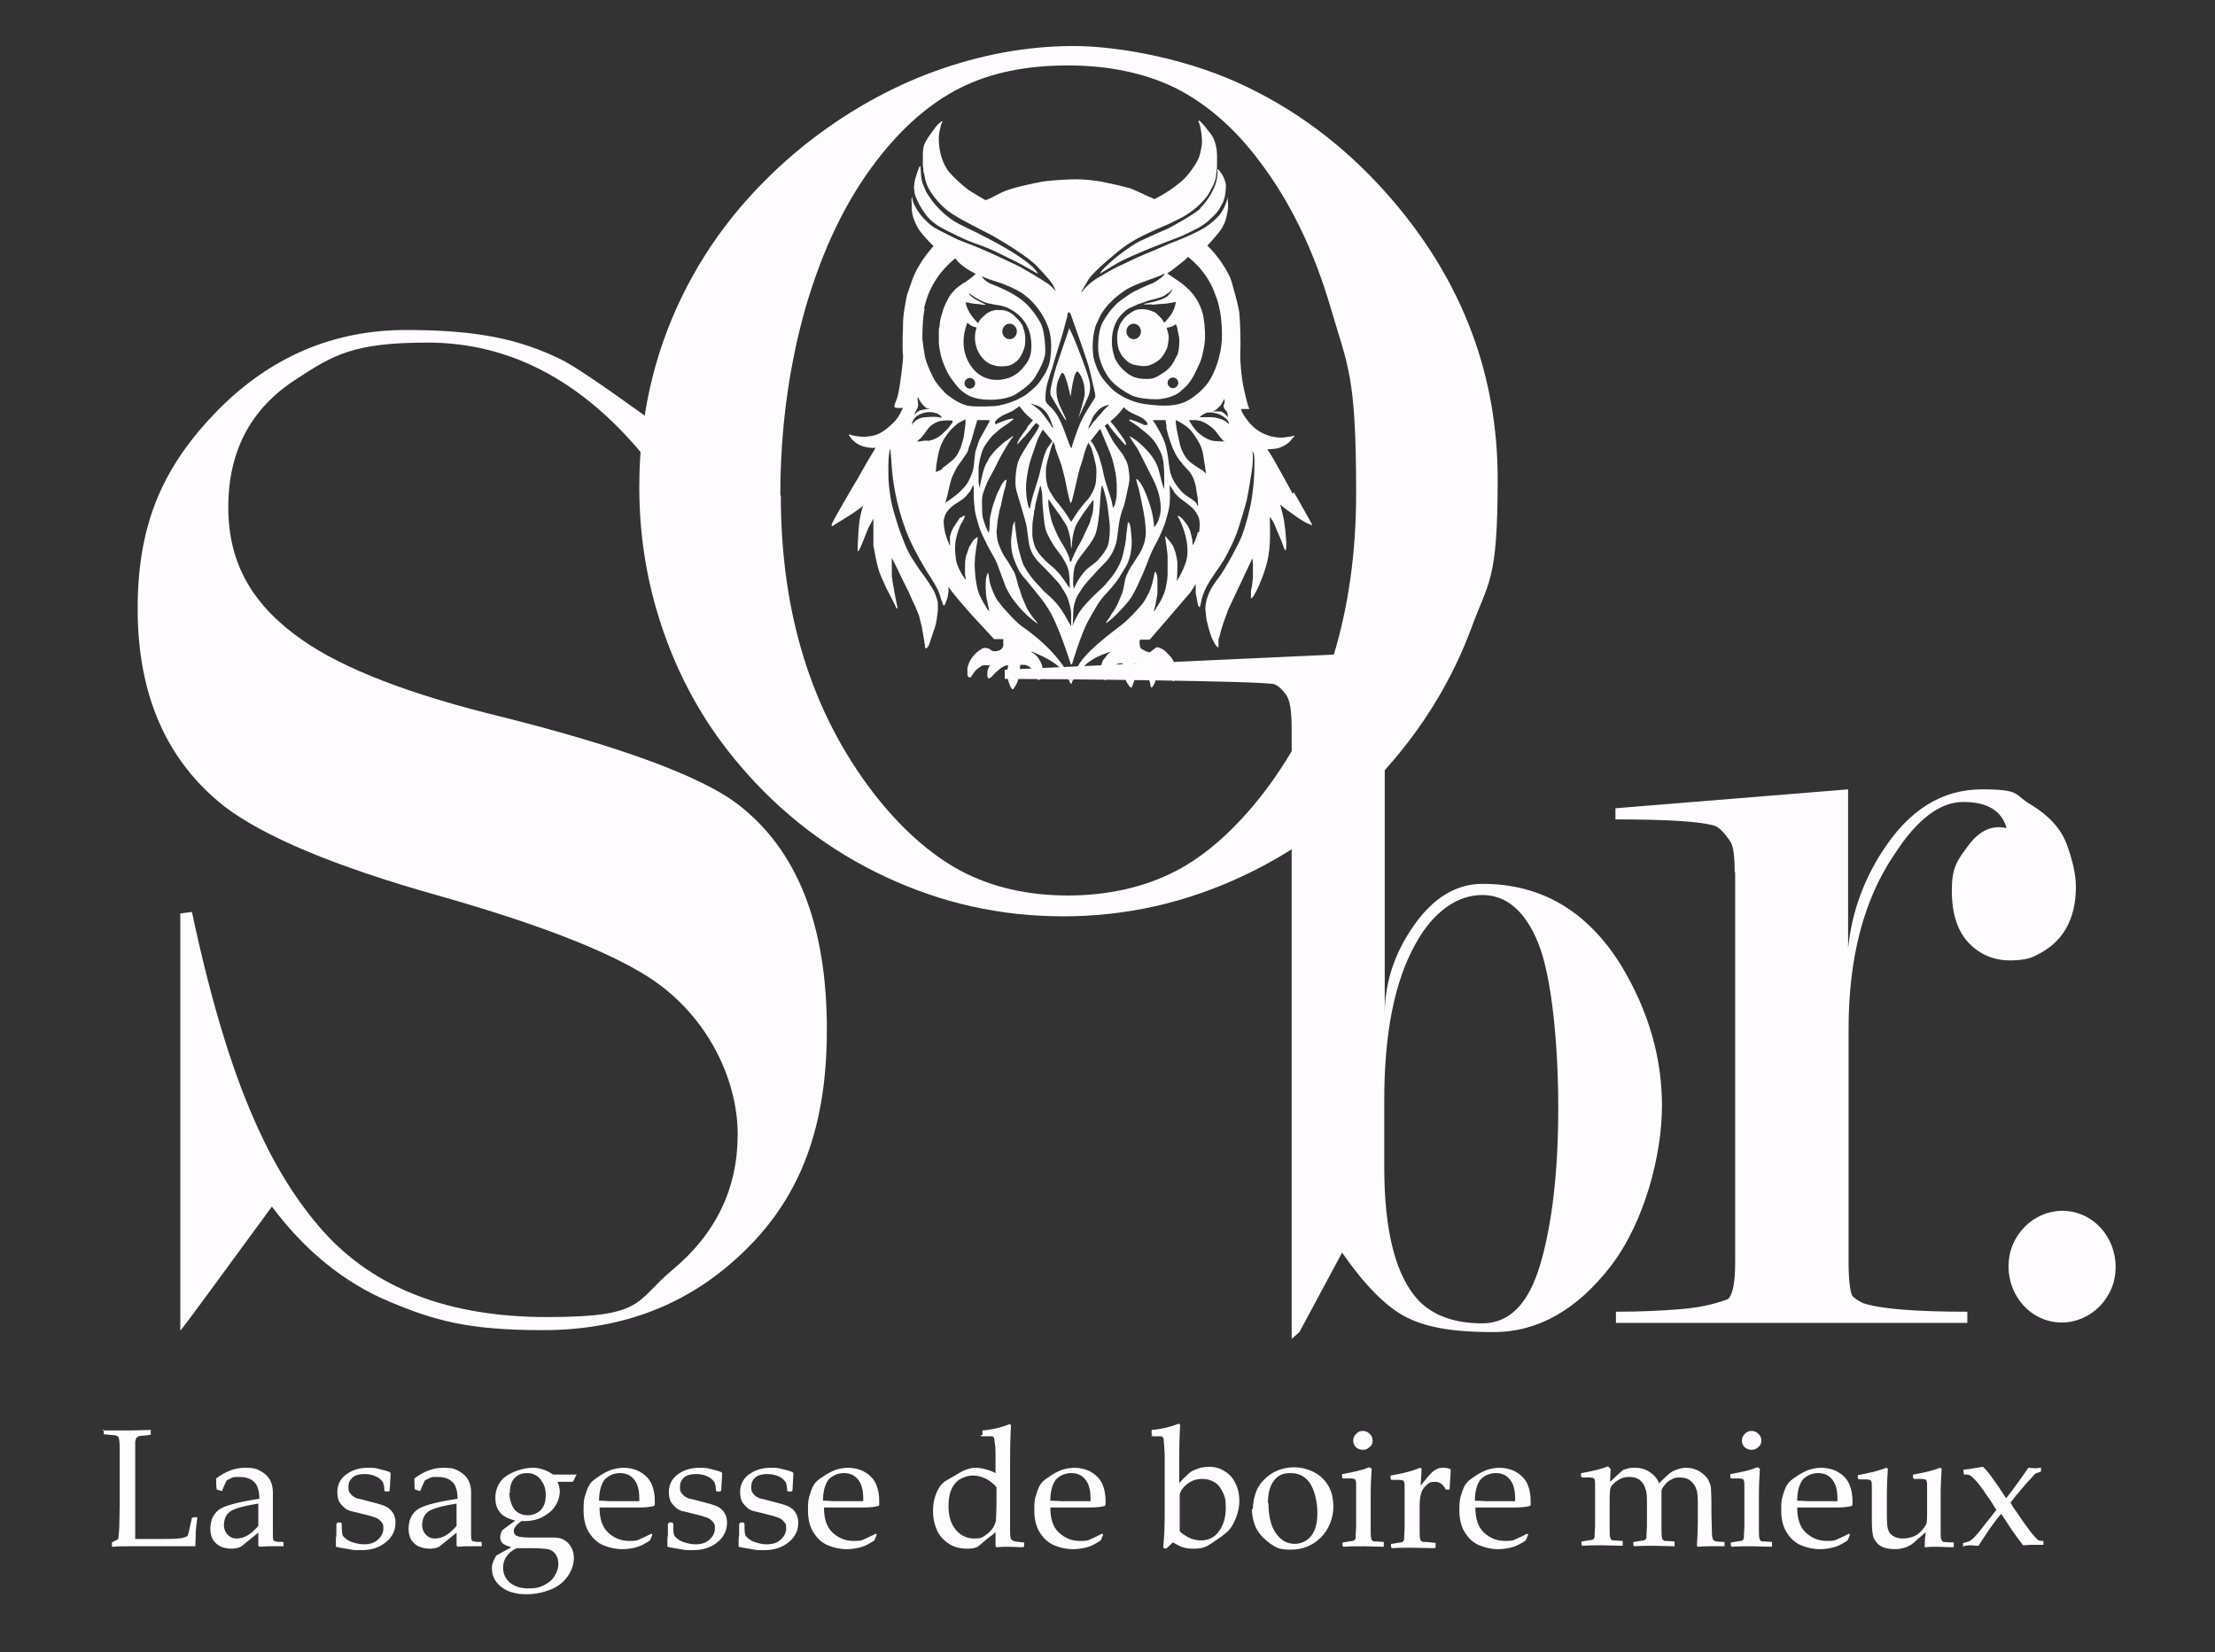<svg width="457" height="341" viewBox="0 0 457 341" fill="none" xmlns="http://www.w3.org/2000/svg">
<rect x="0" y="0" width="457" height="341" fill="#333333" stroke="none"/>
<path d="M131.9 100.4C131.9 86.4 134.8 73.4 140.6 61.4C146.4 49.4 154.8 39 165.9 30C174.2 23.4 183.1 18.3 192.6 14.8C202.2 11.3 211.8 9.5 221.5 9.5C231.2 9.5 245.8 12.3 257.4 18C269 23.6 279.1 31.6 287.8 41.9C301.9 58.6 309 77.6 309 98.9C309 120.2 307.1 119.9 303.5 129.8C299.8 139.7 294.4 148.8 287.4 157C278.7 167.2 268.5 175.1 256.6 180.7C244.7 186.3 232.4 189.1 219.4 189.1C206.4 189.1 194.4 186.4 182.8 181C171.2 175.6 161.1 167.9 152.7 158C146 150.2 140.9 141.4 137.3 131.5C133.7 121.6 131.9 111.3 131.9 100.6V100.4ZM161.1 102.3C161.1 126.5 167.4 146.9 180.1 163.5C185.8 170.9 191.9 176.3 198.2 179.7C204.6 183.1 212 184.8 220.3 184.8C228.6 184.8 236.1 183.1 242.5 179.8C248.9 176.5 255 171 260.8 163.5C273.5 146.8 279.8 126.2 279.8 101.8C279.8 77.4 278.1 75.7 274.6 63.7C271.1 51.7 266.2 41.6 259.8 33.2C254.7 26.4 248.9 21.4 242.6 18.2C236.3 15.1 228.8 13.5 220.3 13.5C211.8 13.5 204.4 15 198.2 18.1C192 21.2 186.2 26.2 180.9 33.1C174.5 41.4 169.7 51.5 166.2 63.5C162.8 75.5 161 88.4 161 102.2L161.1 102.3Z" fill="#FFFCFF"/>
<path d="M133.2 85.7C144.8 75.1 151.4 69.2 152.8 67.9V135.9L150.4 135C147.6 116.8 140.3 101.5 128.5 89.2C116.7 76.9 103.3 70.7 88.2 70.7C73.1 70.7 68.8 73.2 61.2 78.2C51.8 84.2 47.1 93 47.1 104.7C47.1 116.4 52.2 125 62.4 132.1C71 138.1 84.8 143.4 103.8 148C128.4 154.2 144.5 160.2 152 165.8C164.4 175.2 170.6 190.7 170.6 212.5C170.6 234.3 164.2 248.9 151.4 260.2C140.6 269.8 127.5 274.5 112 274.5C96.5 274.5 89.6 272.5 80.3 268.6C71 264.7 62.9 258.1 56.1 249C44.1 265.4 37.8 274 37.2 274.6V188.5L39.6 188.2C43.4 206.1 47.7 220.4 52.5 231.2C56.5 240.4 61.2 247.9 66.6 254C77.2 265.9 92.6 271.8 112.9 271.8C133.2 271.8 130.9 268.6 138.7 262.1C147.7 254.6 152.2 245.3 152.2 234.1C152.2 222.9 146.1 209.6 133.9 201.7C125.5 196.3 110.9 190.6 90 184.7C69.1 178.8 54.6 172.7 46.4 166.5C34.4 157.1 28.4 143.5 28.4 125.6C28.4 107.7 33.9 96 44.8 84.8C55.7 73.7 68.7 68.1 83.8 68.1C98.9 68.1 107.2 70.1 115.4 74C118 75.2 123.9 79.2 133.2 85.9V85.7Z" fill="#FFFCFF"/>
<path d="M357.9 180C357.9 176.5 357.6 174.4 356.9 173.5C355.7 171.8 354.7 170.7 353.7 170.4C350.7 169.5 343.9 169.1 333.3 169.1V166.8L381.3 162.9V195.7C382 188.7 384.3 182 388.3 175.8C393.8 167.2 400.6 162.9 408.9 162.9C417.2 162.9 415.4 164 419.1 166.1C422.7 168.3 425.2 171 426.4 174.2C427.6 177.5 428.3 180.4 428.3 183C428.3 189.9 425.5 194.6 420 197.2C418.7 197.9 416.9 198.2 414.7 198.2C411.4 198.2 408.5 197 406.2 194.6C403.9 192.2 402.7 188.6 402.7 183.8C402.7 179 403.8 177.6 406.1 174.5C408.4 171.4 411 170.2 414 170.9C413 167.3 410 165.5 405.1 165.5C400.2 165.5 395.5 169.1 390.8 176.4C384.5 185.7 381.4 197.7 381.4 212.4V260.6C381.4 264.1 381.7 266.3 382.1 267.3C382.4 267.8 383.2 268.3 384.3 268.9C387.8 270.1 395 270.7 405.9 270.7V273H333.4V270.7C338.2 270.7 342.6 270.5 346.4 270.2C350.3 269.9 353.6 269.2 356.5 268.1C357.5 267.2 358 264.7 358 260.6V180H357.9Z" fill="#FFFCFF"/>
<path d="M436 264.9C434.1 270.9 427.9 274.3 422.1 272.4C416.3 270.5 413.1 264 414.9 257.9C416.8 251.9 423 248.5 428.8 250.4C434.6 252.3 437.8 258.8 436 264.9Z" fill="#FFFCFF"/>
<path d="M266.5 150.6C266.5 146.4 266.1 144.4 265.3 143.3C264.5 142.2 263.7 141.5 262.9 141.2C260.6 140.5 215.5 140.1 207.3 140.1V138.2L285.7 134.6V209.3C285.7 202.8 287.7 196.7 291.7 191C295.7 185.3 300.4 182.4 305.9 182.4C318.1 182.4 327.7 188.1 334.7 199.6C340.1 208.7 342.9 218.2 342.9 228.2C342.9 238.2 339.4 252 332.4 261.2C325.4 270.3 317.3 274.9 308.2 274.9C299.1 274.9 293.8 273.8 289.7 271.6C285.7 269.4 281.4 265 276.9 258.5L268.1 274.9L266.5 276.3M285.6 240.9C285.6 254.2 288 263.4 292.7 268.4C295.7 271.5 300.1 273.1 305.8 273.1C311.5 273.1 315.4 269 317.8 260.9C320.2 252.7 321.5 242 321.5 228.6C321.5 215.2 320.1 201.4 317.4 194.7C314.7 188 310.8 184.7 305.8 184.7C300.8 184.7 295.8 188 292.1 194.7C287.7 202.5 285.6 213.3 285.6 227.1V240.9Z" fill="#FFFCFF"/>
<path d="M193.2 46.4C195.8 48 199.8 49.7 199.8 49.7C199.8 49.7 201.3 50.3 203 50.9C205.2 51.7 206.9 52.7 208.2 53.3C209.7 54 210.8 54.6 212.2 55.4L214.1 56.5C214.1 56.4 213.6 53.7 198.6 46.6C193.7 44.3 191.3 40 191 39.4L190.3 37.7C189.8 35.7 190.1 34.2 189.8 34.3C189.6 34.4 189 36.3 189 36.4C188.6 37.3 188.5 39.4 188.6 38.7C188.6 38.5 188.6 39.7 188.8 40.2C189 41 190.7 44.9 193.3 46.4H193.2Z" fill="#FFFCFF"/>
<path d="M247.7 43C246.7 44 242.3 46.5 241.1 47.1C238.6 48.2 235.9 49.4 235.1 49.8C232.9 51 230.6 52.8 229.8 53.5C226.7 56.2 226.9 56.5 227.1 56.5C226.5 56.7 227.4 56.2 229.7 54.8C231.9 53.4 236 51.8 237.4 51.2C238.9 50.6 241.2 49.7 242.8 49.1C244.4 48.5 244.6 48.3 246.1 47.6C247.4 47 248.9 46.1 249.9 45C250.6 44.4 251.4 43.6 251.8 42.7C252.3 41.8 252.3 42 252.7 40.6C252.7 40.6 253 39.1 252.9 38C252.7 36.9 252.2 36 251.8 35.5C251.6 35.2 251.4 35 251.2 34.9C251.1 34.9 251.2 35 251.2 35.2C251.2 35.9 251.2 37.1 250.5 38.7C249.8 40.4 248.6 42 247.6 43H247.7Z" fill="#FFFCFF"/>
<path d="M220 86.7C219.8 85.9 218.1 83.2 218 81.3C217.9 79.9 218 79 218.9 77.2C219.7 75.6 220.8 81.9 220.9 81.8C220.9 81.8 221.6 75.7 222.5 76.8C223.6 78.2 223.8 79.9 223.8 81.3C223.8 82.1 222.4 86.6 222.4 86.6C222.4 86.3 222.4 86.6 224.1 82.8C224.5 81.9 225 81.1 224.9 79.5C224.9 78 222.4 71.9 221.9 70.6C221.4 69.3 220.9 68.4 220.6 67.7C220.5 68.2 219.9 69.8 219.3 71.6C218.8 73.2 218 75.2 217.5 77.2C217 79.1 216.5 81 216.8 81.6C217.5 82.8 219.6 86.5 219.9 86.7H220Z" fill="#FFFCFF"/>
<path d="M266.8 102C266.6 101.8 262.4 93.8 261.5 92.8C261.3 92.6 262.8 92.8 264 92.4C265.2 91.9 265.4 91.7 265.8 91.4C266.2 91.1 266.7 90.4 266.7 90.4C267.1 90.1 267.1 89.9 267.1 89.9L266.2 90.1L264.7 90.3C264.7 90.3 260.4 90.7 257.5 86.9C256.2 85.3 256 84.4 256.1 84.4C256.6 84.4 257.7 84.4 257.7 84.4C257.8 84.4 257.7 84.2 257.7 84.2C257.7 84.2 257.4 83.9 256.5 79.6C256.2 78.1 255.8 74.6 255.9 72.7C256 70.8 255.9 66.8 255.7 64.6C255.4 62.4 254.5 59.7 254.1 58.1C253.6 56.3 251.2 52.6 249.1 50.7C249.1 50.7 250.9 48.7 251.1 48.4C251.6 47.9 252.2 47 252.4 46.5C252.7 46 253 45.3 253.3 43.5C253.5 42.5 253.3 41.1 253.2 40.7C253.2 40.7 253.1 40.7 253.2 40.9C253.2 41.5 252.5 43.3 251.5 44.5C250.7 45.4 249.2 46.7 247.8 47.4C246.4 48.2 242.9 49.7 242 50C241.1 50.3 239.8 51 236.1 52.5C233.7 53.5 232.7 54.1 231.1 54.8C229.2 55.7 229 55.9 226.9 57.1C224.7 58.3 223.4 60 223.4 60C223.4 60.2 222.8 60.6 223.4 59.7C223.7 59.2 224 58.6 224.5 57.8C225.2 56.6 228 54.1 229.5 52.9C230.3 52.2 231.1 51.5 232.4 50.6C233.7 49.7 235.4 48.8 236.9 48.1C240.1 46.6 239.9 46.8 241.2 46.2C242.4 45.6 242.2 45.7 243.6 45C245 44.3 246.6 43.1 247.3 42.4C248 41.7 248.9 40.9 249.6 39.6C250.3 38.3 250.5 37.9 250.7 37.2C250.9 36.6 250.9 36.3 250.9 36.3C250.9 36.3 250.9 36 251 35.5C251 35.7 251 35.2 251.1 34.3C251.1 33.4 251.1 32.5 251.1 32.1C251.1 31.6 251 30.7 251 30.7C251 30.7 250.7 28.9 250 27.9C247.6 24.7 247.4 24.9 247.4 24.9C247.4 24.9 247.1 24.8 247.4 25.4C247.7 26 248.2 28.9 247.9 30.3C247.5 32.3 247.5 32.9 245.3 35.8C243.4 38.3 239.2 40.6 238.2 41.1L238 41C236.2 40.3 234.5 39.3 233 38.8C231.5 38.4 229.8 38 227.3 37.5C225.6 37.2 223.8 37 222 37C220.5 37 216.8 37.2 215 37.5C213.3 37.8 208.4 38.8 206.5 39.8C204.6 40.8 203.8 41.2 203.3 41.3C203.3 41.3 202.1 40.6 200.6 39.7C198.9 38.7 196.7 36.5 195.9 35.6C195.4 35 193.6 32.6 193.7 28.3C193.7 27.4 194 26.6 194.1 26C194.1 25.7 194.3 25.5 194.4 25.2C194.5 25 194.4 25 194.4 25C194.4 25 193.8 25.2 192.9 26.4C192 27.6 191.5 28.4 191.4 28.5C191.4 28.6 191 29.2 191 29.2L190.7 29.8C190.7 29.8 190.4 30.6 190.4 31.8C190.4 31.9 190.4 32.2 190.4 32.6V34C190.4 34 190.4 34.4 190.5 34.8V35.3C190.5 35.3 190.6 35.7 190.7 36C190.9 36.9 190.9 38.3 192.8 40.7C194.7 43.1 196.1 44.1 199.9 46.1C204.2 48.4 204.3 48.3 205.9 49.3C207.5 50.2 212.5 53.3 214 55C215.6 56.7 217.1 58.3 217.5 59.3C217.6 59.5 217.9 60.3 217.9 60.3C218 60.3 217.4 59.5 216.3 58.6C215.4 58 211.4 55.5 209.7 54.7C208.8 54.3 205.4 52.6 202.3 51.3C199.7 50.2 197.6 49.5 196.9 49.1C194.1 47.7 193.1 47.2 192.5 46.8C191.9 46.4 190.6 45.2 189.9 44.3C189.2 43.3 188.7 42.5 188.4 41.7C188.2 41 188.2 40.7 188.1 40.6V40.8C188 41.1 188.1 41.9 188.1 41.9V42.9C188.1 42.9 188.1 44 188.5 45.1C189 46.5 189.5 47.4 190.3 48.3C191 49.2 192.6 50.8 192.6 50.8C192.6 50.8 189.5 54.1 188.2 57.8C186.9 61.6 187.2 60.4 186.8 62.6C186.4 64.8 186.3 65.8 186.3 67.7C186.2 69.6 186.2 73 186.3 73.2C186.4 73.4 186.2 75.4 186 76.9C185.8 78.3 185.5 81.1 185 82.4C184.5 83.6 184.5 83.9 184.5 83.9C184.5 83.9 184.5 84.2 185.5 84.2C186.1 84.2 186.3 84.2 186.3 84.2C185.4 86 185.1 86.6 183.6 87.9C182.3 89.1 181.1 89.8 179.6 90C178.2 90.3 176.3 90 175.7 89.8C175.2 89.5 175.1 89.8 175.2 89.9C175.3 90.1 175.7 90.5 175.8 90.7C176.1 91 176.6 91.4 176.9 91.6C177.4 91.9 178.2 92.2 178.4 92.2C179.1 92.4 180.2 92.5 180.5 92.4C180.8 92.3 180.5 92.7 179.4 94.5C178.2 96.5 176.7 99.3 176.4 99.7C176.2 100 171.7 107.7 171.6 108.2C171.5 108.7 171.8 108.6 172 108.4C172.2 108.2 175 106.7 177.4 104.9C177.9 104.6 178 104.4 178.1 104.3C178.1 104.5 177.8 105 177.5 106.5C177.1 108.5 177.1 110.3 177 112C176.9 113.6 176.9 114.1 177.2 113.6C177.5 113.1 178.1 111.6 178.1 111.6L179.1 109.1L180.2 107V108.1V110.1V112.7C180.3 112.7 180.8 116.8 181.8 119C182.8 121.2 182.8 121.3 183.2 122C184.5 124.5 184.9 125.4 184.9 125.4C185.1 125.7 185.2 125.5 185.2 125.5L184.8 123.6L184.6 122.5L184.2 120.3L184 118.9V116.8V115.1L185.2 117.5L186 119.2L186.7 120.6L187.5 122.2L188.2 123.8L188.9 125.3L189.6 127L190.2 129.4L190.8 133C190.8 133 190.8 133.8 191 133.8C191.5 133.8 191.8 132.7 191.8 132.7L192.7 130C192.7 130 193.2 129.1 193.5 125.9C193.5 125.8 193.5 124.8 193.5 124.8C193.5 124.4 193.5 124.2 193.4 123.9C193.1 123.1 193.1 122.8 192.7 122C192.2 121.1 191.1 119.4 190.4 118.5C189.7 117.6 188.8 116.2 188.1 115.1C187.1 113.6 186.2 111 185.8 110C185.4 109 184.2 105.1 183.9 103.6C183.6 102.1 183.3 99.6 183.3 98.4C183.3 97.2 183.2 95.2 183.5 93.2C183.8 91.2 183.8 95.4 184.2 98.5C184.4 100.2 185.2 105.7 187.7 111.4C188.7 113.6 190.5 116.9 192.1 119.3C193.6 121.7 193.6 122 193.8 122.5C194 123 194.1 123.4 194.2 123.8L194.4 124.2L194.6 124.9H194.9C194.9 125 195.5 123.3 195.5 123.3L195.7 122V121.1C195.7 121.1 196.4 122.3 199.7 126C200.1 126.5 203.8 130.5 204 130.7C204.3 131 205.1 131.9 205.1 131.9H207V132.4V133.3C206.8 134 206.2 134.2 206.2 134.2C205.5 134.5 204.9 134.4 204.7 134.3C204.3 134.1 204.1 133.8 203.8 133.8C203.1 133.6 202.7 133.8 202.7 133.8L202.1 134.2C200.5 135.3 199.8 136.8 199.6 137.9C199.6 138.5 199.6 139 199.6 139.2C199.6 139.4 199.8 139.8 200 139.8C200.2 139.8 200.3 139.8 200.4 139.6C200.6 139.4 201 138.5 201.7 138C202.4 137.5 202.6 137.3 203 137.3C203.4 137.3 204 137.3 204.2 137.3C204.4 137.3 204.2 137.3 204 137.7C203.8 138.2 203.7 138.3 203.7 139.2C203.7 140.2 204.1 140 204.3 139.9C204.5 139.8 205.2 139 205.4 138.8C205.6 138.6 206.1 138.2 206.6 137.8C207.1 137.5 207.3 137.4 207.7 137.3C207.9 137.3 207.9 137.3 208 137.3C208 137.3 208 137.4 208 137.5C207.3 139.6 208.6 142.1 208.8 142.2C209 142.2 209 142.4 209.4 141.7C210.1 140.7 210.3 139.4 210.4 138.5C210.4 138.1 210.5 137.2 210.5 137.2C210.5 137.2 210.6 137.2 211.2 137.2C211.8 137.2 212.7 137.6 213 138.3C213.3 139 213.6 139.5 213.7 139.8C213.8 140.1 214.3 140.5 214.6 140.2C214.9 139.9 215.2 139.8 215.2 138.8C215.2 138 215 137.2 214.7 136.6C214.4 136.1 214.2 135.6 213.6 135.1C212.9 134.5 212.6 134.5 212.6 134.5H212.8C213 134.5 213.3 134.6 213.7 134.8C214.5 135.2 215.7 135.6 217.6 136.9C219.5 138.2 220.8 140.8 220.9 141.1C220.9 141.1 221.1 141.2 221.1 141.1C221.1 141 221.1 140.7 221.5 140.2C223.8 136.3 226.9 135.3 228 134.9C228.7 134.6 229 134.5 229.2 134.5H229.1C228.8 134.9 228.6 134.8 228.1 135.6C227.6 136.4 227.6 135.9 227.3 137C227 138.1 226.9 137.9 226.9 138.6C226.9 139.3 227 139.6 227.2 139.8C227.4 140 227.4 140 227.7 140.2C228 140.3 228.1 140.5 228.2 140.2C228.3 139.9 228.4 139.7 228.5 139.5C228.5 139.3 228.8 138.9 228.9 138.6C229.1 138.4 229.1 138.2 229.1 138.2C229.1 138.2 230.2 136.8 231.2 136.9C231.4 136.9 231.5 136.9 231.6 136.9C231.6 136.9 231.7 137.1 231.8 137.7C231.9 138.5 231.8 138.7 232.1 139.4C232.4 140.1 232.1 140.3 232.6 141C233 141.7 233.2 141.8 233.3 141.9C233.4 141.9 233.5 141.9 233.6 141.6C233.7 141.3 233.9 140.8 234 140.6C234 140.4 234.2 140.1 234.2 139.7C234.2 139.3 234.4 138.8 234.3 138.3C234.3 137.7 234.3 137.6 234.1 137.3C234 137 233.9 137 233.9 137C233.9 137 234 137 234.4 137C234.8 137 235.3 137 235.6 137.6C236 138.1 236.4 138.7 236.6 139.2C236.7 139.7 237.2 140.4 237.3 141C237.4 141.5 237.4 141.8 237.5 141.8C237.6 141.8 237.5 142.1 237.8 141.7C238.1 141.2 238.3 141 238.4 140.4C238.5 139.8 238.8 139 238.4 138.3C238 137.6 237.8 137.2 237.7 137.2C237.7 137.2 237.6 137.2 238 137.1C238.5 137.1 239 137.1 239.3 137.3C239.6 137.5 240.4 137.8 240.7 138.3C241 138.8 241.4 139.2 241.6 139.6C241.8 140 241.9 140.5 242 140.5C242 140.5 242 140.8 242.2 140.5C242.3 140.2 242.5 139.8 242.5 139.4C242.5 139 242.5 138.3 242.5 137.8C242.4 137.3 242.2 136.2 241.4 135.4C240.6 134.6 240.4 134.2 239.5 133.8C238.8 133.5 238.7 133.5 238.3 133.8C238 134.1 237.6 134.3 237.4 134.5C237.3 134.6 237.1 134.6 237 134.6C236.9 134.6 236.2 134.3 236 134.2H236.1C236.3 134.2 235.3 134.1 235.2 133.4C235 132.4 235.2 132 235.2 132C235.2 132 235.8 132 236 132C236.4 132 237.2 132 237.2 132L241.1 127.5L245.3 122.6C245.8 122.1 246.7 120.5 246.7 120.5C246.7 120.5 246.7 120.9 246.7 121.1C246.7 121.5 246.7 122.4 246.7 122.4L246.9 123.4L247.1 124.5C247.1 124.5 247.3 125.6 247.6 125.2L248 123.4C249 119.9 251.6 117.5 253.2 114.3C254 112.7 254.3 112.2 255.1 110.2C255.7 108.6 257.1 103.9 257.3 102.9C257.5 101.9 258.2 98 258.4 96.2C258.6 94.4 258.4 93.1 258.4 93C258.4 93 258.5 93.2 258.7 93.7C258.9 94.3 258.9 98.8 258.3 102.6C258 104.9 257 108.5 256.3 110.4C255.6 112.2 252.8 117.5 251.3 119.4C248.4 123 248.7 125.8 248.7 125.8L248.9 127.7C248.9 127.7 249.6 131.2 250.5 132.6C251.3 134 251.4 133.5 251.4 133.5V131.9C251.5 131.9 251.9 130.2 251.9 130.2L252.4 128.6L253.4 125.8L256 120.3L258.4 115.2C258.4 115.2 258.5 116.2 258.5 116.6V119.2L258.3 121L258.1 121.9V123.3C258 123.3 258.1 123.5 258.1 123.5L258.5 123.2L259.2 122C259.2 122 261.2 118 261.7 114.7C262 112.6 262.1 112.2 262 106.8C262 106.4 262.9 108.1 262.9 108.1L263.6 109.8L264.3 111.4L264.8 112.8C264.8 112.8 265.1 113.6 265.2 113.6C265.4 113.6 265.4 112.1 265.4 112.1L265.2 109.5L264.9 107.3L264.5 105.5L264.1 104.1L265.2 105L268 107L269.5 107.9L270.7 108.4V108.2C270.7 108.2 267.3 102.1 266.9 101.5L266.8 102ZM252.5 83.3C252.4 84.1 252.5 84.2 252.9 84.7C253.2 85 253.3 85.3 253.3 85.7C253.5 86.4 253.3 85.9 252.7 85.4C252.1 84.9 252 84.9 251.6 84.9C251.2 84.9 251 84.9 250.2 84.9C249.9 84.9 250.2 84.9 250.4 84.8C250.7 84.7 250.9 84.6 251.5 84C251.9 83.6 252 83.5 252.5 82.5C252.5 82.5 252.8 81.9 252.6 83.5L252.5 83.3ZM237.6 62.9C238 62.9 239.4 62.7 240 62.7C240.8 62.7 242.6 62.3 242.6 62.3C242.6 62.3 242.5 63 242.3 63.6C242.1 64.1 241.7 64.9 241.5 65.1C241.3 65.3 240.5 66.4 240.3 66.5C240.1 66.6 240.1 66.5 240.1 66.5C240.1 66.4 239.8 65.8 239.1 65.2C238.5 64.6 238.5 64.5 237.9 64.3C237.4 64.1 236.7 63.8 235.7 63.8C234.6 63.8 234.1 64 233.2 64.6C232.4 65.2 232.2 65.3 231.7 66C231.1 66.8 231 67 230.8 67.8C230.5 68.6 230.5 69.2 230.5 70C230.5 70.8 230.7 72.1 231 72.5C231.2 73 231.5 73.5 232 74C232.5 74.5 233.1 75.1 234.1 75.3C235.1 75.5 236.1 75.7 237.1 75.4C238 75.1 239.1 74.5 239.7 73.7C240.3 72.9 240.5 72.5 240.8 71.8C241 71.2 241.2 69.7 241.1 69.2C241 68.6 240.7 67.7 240.7 67.6C240.7 67.6 240.8 67.7 241.7 67.4C242.1 67.3 242.6 66.9 242.6 66.9C242.6 66.9 242.9 67.4 243 68.3C243.2 69.2 243.4 69.8 243.3 71.1C243.2 72.5 243.1 73 242.5 74C241.9 75.3 241.1 76.3 239.9 77C238.7 77.8 238 78.2 236.8 78.2C235.6 78.2 233.9 78.2 232.3 76.8C230.7 75.5 230.1 74.1 230 73.9C230 73.7 229.4 72.3 229.4 70.6C229.4 68.9 229.7 67.9 229.9 67.4C230.1 66.9 230.4 66 231.2 65.1C231.4 64.9 232.3 63.9 233 63.6C233.3 63.5 234.7 62.8 235 62.7C235.2 62.7 236.4 62.2 237.1 62C237.8 61.8 239.8 61.4 240.4 60.9C241 60.4 241.5 60.2 241.7 59.9C241.9 59.6 241.9 59.7 241.9 59.7C241.9 59.7 241.9 59.9 241.6 60.3C241.2 60.7 241.2 60.8 240.9 61.1C240.6 61.4 239.4 61.9 239 62C238.2 62.3 236.5 62.6 236.1 62.7C235.6 62.8 236.4 62.9 237.7 62.8L237.6 62.9ZM235.4 68.4C235.4 69.3 234.7 70 233.9 70C233.1 70 232.4 69.3 232.4 68.4C232.4 67.5 233.1 66.8 233.9 66.8C234.7 66.8 235.4 67.5 235.4 68.4ZM243.1 79C243.1 79.6 242.6 80.1 242 80.1C241.4 80.1 240.9 79.6 240.9 79C240.9 78.4 241.4 77.9 242 77.9C242.6 77.9 243.1 78.4 243.1 79ZM226.3 66.7C227 65.1 227.4 64.3 228.7 62.8C229.9 61.6 230.4 61.1 232 60C233.6 58.9 236.4 58 238.3 57.3C240.3 56.6 240.3 56.2 240.2 56.6C240.2 57 238.5 58.1 237.9 58.4C236.6 58.9 234.7 59.8 233.9 60.2C233.2 60.6 231.7 61.6 230.6 62.5C229.2 63.8 228.3 65.1 227.5 66.5C226.7 68 226.5 70.5 226.6 72.5C226.8 74.7 228.1 77.3 229.3 78.6C230.5 79.9 232.1 80.9 233.5 81.6C234.8 82.2 237 82.4 238.5 82.4C240.3 82.4 242.5 81.7 243.4 80.9C244.5 79.9 245.4 79.4 246.7 76.7C247.7 74.6 247.9 74.3 248.3 72.2C248.7 70.4 248.7 69.1 248.5 66.9C248.3 65 248 63.9 247.2 62.3C246.6 61.3 245.9 60.3 245 59.5C243.8 58.4 243.6 58.3 242.4 57.5C241.2 56.7 240.7 56.4 240.9 56.3C241.1 56.3 241.3 56.1 242 55.6C242.6 55.1 244.7 53.6 245.1 53C245.1 53 246.7 54.2 248.1 56C249.5 57.8 250.2 59.2 251 61.5C251.8 63.8 252.2 66.6 252.1 70.1C251.9 73.6 250.6 77 249.3 78.9C248.2 80.5 246.1 82.2 244.6 82.9C241.5 84.3 237.6 83.5 236.3 83.4C233.3 83 231 81.5 230.6 81.2C229.3 80.4 227.9 78.6 227.5 78.1C226.4 76.6 225.8 74.6 225.6 73.7C225.2 71 225.6 68.2 226.3 66.6V66.7ZM240.6 88.1C240.8 89 241.8 93.4 243.8 95.5C243.8 95.6 244.9 96.8 244.9 96.8C244.9 96.8 246.2 97.8 246.7 100.3C246.9 101.3 246.8 101.2 247 102.1C247.2 103 247.1 103.7 247.2 104.1C247.2 104.5 247.1 104.5 247 104.2C246.8 103.6 246.4 103.4 245.7 102.9C245 102.4 244.3 102.2 243 100.5C241.7 98.8 241.4 97.6 241.2 96C241 94.4 240.9 93.5 240.5 91.9C240.1 90.3 238.4 87.5 238.1 87.1C237.8 86.8 237.9 86.7 237.9 86.7H240.5C240.5 86.7 240.5 87.1 240.7 88L240.6 88.1ZM229.9 104.3C229.7 105.2 229.6 104.8 229.4 103.6C229.1 102.4 228.4 100.5 228 99.1C227.6 97.7 227.6 96.9 227 95.1C226.5 93.2 226.2 93.1 225.8 92.1C225.3 91.1 224.9 91.1 225.1 90.9C225.5 90.4 226.7 88.8 227 88.5C227 88.5 228.5 92.1 229.1 93.6C229.7 95.2 229.9 96.4 230.1 97.3C230.3 98.1 230.4 99.9 230.4 99.9C230.4 99.9 230.4 100.3 230.4 101.1C230.4 101.7 230.5 102.3 230 104.3H229.9ZM217.3 88.2C217.3 88.3 217.3 88.4 217.1 88.2C217 88 216.5 87.2 216.1 86.7C215.7 86.2 215 85.1 214.3 84.5C213.6 83.9 213 83.5 213 83.5C213 83.5 211.8 82.9 214 83.7C216.1 84.5 216.8 86.8 217 87.4C217.3 88.1 217.2 88.1 217.2 88.2H217.3ZM217.7 92.4L219 96L219.7 98.7C219.7 98.7 220.6 103.5 220.9 103.8C221.1 104.1 221.7 101 221.9 100.3C222.1 99.4 222.5 97.6 222.8 96.6C223.5 94.6 223.6 93.9 223.8 93.3C223.9 92.9 224.5 91.3 224.6 91.4C224.6 91.4 224.9 91.9 225.2 92.5C225.4 93.1 225.9 95 226.1 96C226.3 97.1 226.2 98.1 226.1 99.5C225.9 101 224.9 102.5 224.5 103C224 103.5 222.6 105.2 222.1 106C221.6 106.8 221 107.7 221 107.7C221 107.7 220.2 106.4 220 106.1C219.9 105.9 218.4 103.9 218 103.5C217.6 103.1 216.6 101.4 216.6 101.4C216.6 101.4 216.2 100.6 216.1 100.2C216 99.8 215.8 98.9 215.8 98.3C215.8 97.7 215.8 97.5 215.8 96.9C215.8 96.3 216.1 95.2 216.2 94.8C216.3 94.4 216.3 94.5 216.7 93C217.1 91.5 217.3 91.4 217.3 91.1L217.7 92.1V92.4ZM215.1 88.6C215.1 88.6 216.9 90.7 217 90.9C217.1 91 217.1 91.1 217 91.2C216.8 91.4 216.4 92.1 216.1 92.5C215.8 92.9 215.2 94.7 215.1 95.2C215 95.7 214.6 97.2 214.5 97.7C214.3 98.6 213.7 100.3 213.6 100.7C213.5 101 213 102.6 212.8 103.5C212.5 104.4 212.6 105.2 212.4 104.9C212.2 104.5 212.1 104.4 211.9 103.2C211.7 102.2 211.6 100.4 211.8 99C212 97.5 212.2 96.2 212.8 94.4C213.4 92.6 213.7 91.9 213.9 91.2C214.1 90.5 215.1 88.7 215.1 88.7V88.6ZM213.5 105.2C213.6 103.8 213.8 103.5 214.1 102.2C214.4 100.9 214.6 100.3 214.7 100.2C214.7 100.2 214.9 101.1 215 101.8C215.1 102.5 215 103 215.2 105.2C215.4 107.4 215.5 109 216.1 110.2C216.8 111.7 217.6 112.9 218.3 113.8C219.4 115.2 220.3 116.8 220.5 117.9C220.7 119.2 220.7 119.9 220.7 120.6C220.7 121.3 220.8 121.5 220.5 121.1C220.2 120.7 220 120.3 219.4 119.5C218.8 118.7 218.8 118.6 217.9 117.7C217.2 116.9 216.1 116.2 215.6 115.6C215.1 115.1 214.7 114.7 214.2 114C213.8 113.4 213.5 113 213.2 111.7C212.9 110.6 213 110 213 108.6C213 107.5 213.3 106.6 213.4 105.2H213.5ZM220.7 115.3C220.6 115.1 220.5 114.7 219.8 113.3C219.1 112 218.5 111.3 217.8 109.6C217 107.7 217 107.8 216.6 105.9C216.2 104.1 216.3 103.3 216.3 103C216.3 103 217.3 104.4 217.8 105.1C218.1 105.5 218.6 106.2 218.8 106.5C219 106.8 219.5 107.6 219.5 107.6C219.5 107.6 220.1 108.5 220.2 108.8C220.4 109.3 220.8 110.8 220.9 111.6C220.9 113.1 221.1 113.3 221.1 113C221.1 113 221.2 111.1 221.5 109.9L221.8 108.9L222.1 108.2L222.7 107.2L223.4 106.1L224.2 105L225 103.9L225.6 103.1C225.6 103.1 225.6 103.6 225.6 104.1C225.6 104.5 225.6 104.8 225.5 105.3C225.5 105.8 225.2 106.6 225.1 107C225 107.4 224.8 108 224.8 108C224.8 108 224.3 109 224 109.7C223.8 110.2 223.2 111.4 223 111.8C222.6 112.5 222.2 113.1 221.9 113.8C221.6 114.5 221.3 115 221 115.9C220.9 116.2 220.7 115.6 220.6 115.4L220.7 115.3ZM221.4 120.8C221.4 120.2 221.4 118.5 221.6 117.6C221.7 116.8 222.2 115.8 222.6 115.3C222.9 114.8 223.6 114 224.7 112.5C225.8 110.9 226 110.5 226.3 109.2C226.7 107.5 226.9 105.1 227 103.2C227.1 101.3 227.3 100.2 227.4 100.1C227.4 100.1 227.4 100.2 227.5 100.4C227.6 100.5 228.2 102.7 228.4 103.8C228.6 104.9 228.7 106 228.9 107.7C229.1 109.4 228.9 111.5 228.6 112.5C228.2 113.6 227.4 114.6 226.6 115.5C225.8 116.4 224.5 117.1 224 117.7C223.4 118.3 222.3 119.8 221.9 120.8C221.4 121.9 221.5 121.4 221.5 120.8H221.4ZM225.9 86.7C225.5 87.2 225.3 87.5 225.1 87.8C224.9 88 224.8 88.2 224.6 88.5C224.4 88.8 224.6 88.5 224.6 88.4C224.6 88.2 224.6 87.9 224.9 87.5C225.1 87.1 225.3 86.4 225.6 85.9C225.9 85.4 226.6 84.5 227.3 84.1C227.9 83.7 228.7 83.6 228.7 83.5H228.8C228.8 83.5 228.6 83.8 228.5 83.9C227.9 84.4 227.5 84.9 227.1 85.4C226.5 86 226.2 86.4 225.9 86.8V86.7ZM217 76.3C217.6 74.1 218.7 70.7 219.2 69C219.7 67.2 220.2 65.3 220.2 65.3C220.2 64.3 220.7 64.1 221 65.1C221.2 65.8 224.5 74.7 224.9 76.7C226.2 82.4 226.2 81.6 225.6 82.6C225.1 83.4 223.5 85.7 222.6 88C221.9 89.8 221.2 91.9 221.2 92C221.2 92.1 221.1 92.7 220.9 92.3C220.7 91.9 220.5 91.4 219.7 89.2C217.5 82.9 215.6 84.2 215.7 82.1C215.7 79.7 216.5 77.8 217 76.2V76.3ZM199.6 66.6L200.2 67.1L200.8 67.4L201.5 67.6C200.6 70.1 201.5 73.2 203.6 74.7C204.1 75.1 204.6 75.3 205.2 75.4C205.5 75.6 206.2 75.6 206.8 75.6C208.1 75.5 208.4 75.6 209.8 74.5C210.1 74.3 210.6 73.6 211 72.7C211.3 72 211.5 71.4 211.5 70.8C211.6 69.8 211.5 68.9 211.3 68.2L211.1 67.7C211.1 67.6 211.1 67.4 211 67.4C211 67.3 211 67.2 211 67.2L210.6 66.6L210.2 66.1L209.8 65.7L209.2 65.1L208.7 64.7L208.2 64.4L207.7 64.2L207.1 64H206C206 63.9 205.3 64 205.3 64L204.5 64.2L203.7 64.6L203 65.2C202.3 65.8 202 66.2 201.8 66.7C199.6 64.6 199.1 62.4 199.3 62.4C199.6 62.4 200.3 62.6 201.2 62.7C202.1 62.7 202.8 63 203.4 62.9C203.7 62.9 200.2 61.6 199.9 60.5C199.9 60.5 200.1 60.6 200.5 60.9C201.2 61.4 202.6 62.3 203.9 62.6C204 62.6 205.3 62.9 205.4 62.9C206.9 63.1 207.6 63.3 208.8 64C212.1 66 212.8 69 212.8 71.4C212.8 73.8 212 74.8 210.9 76.1C210.1 77 209.2 77.6 208.1 78C206 78.7 203.9 78.5 202.2 77.4C200.2 76.1 197.5 72.3 199.5 66.8L199.6 66.6ZM201.2 79.1C201.2 79.7 200.7 80.2 200.1 80.2C199.5 80.2 199 79.7 199 79.1C199 78.5 199.5 78 200.1 78C200.7 78 201.2 78.5 201.2 79.1ZM206.8 68.4C206.8 67.5 207.5 66.8 208.3 66.8C209.1 66.8 209.8 67.5 209.8 68.4C209.8 69.3 209.1 70 208.3 70C207.5 70 206.8 69.3 206.8 68.4ZM190.6 63.8C191.1 61.9 191.4 60.6 192.8 58.2C194.4 55.4 197 53.4 197.1 53.3C197.1 53.3 198 54.9 201.3 56.5C201.1 56.7 200.8 57 200.8 57C200.8 57 200.7 57 200.3 57.4C199.9 57.7 199.1 58.3 198.8 58.4C198.5 58.6 197.4 59.4 197.2 59.6C197 59.8 195.9 60.9 195.6 61.7C195.2 62.5 194.9 63 194.6 63.9C194.3 64.8 194 65.9 193.9 66.6C193.9 67.4 193.8 67.3 193.7 68C193.7 68.7 193.7 69.4 193.7 70.5C193.7 71.6 194.1 73.4 194.4 74.3C194.7 75.2 195.5 77.2 196.4 78.3C197.2 79.4 197.8 80.2 198.6 80.8C199.4 81.4 200.7 82.5 204.3 82.5C207.4 82.5 209.2 81.6 209.5 81.4C209.7 81.2 212.3 79.8 213.5 77.9C214.7 76 215.3 74.6 215.6 73.3C215.8 72 215.5 68.8 215 67.4C214.5 65.9 212.6 63.4 211.3 62.3C208.5 59.9 204.5 58.7 203.9 58.3C203.2 57.9 202.8 57.4 202.5 57C203.4 57.4 204.5 57.8 205.8 58.2C207.2 58.6 210 59.8 211.3 60.8C213.6 62.5 215.2 64.9 216.1 67.1C217 69.3 217 71.7 216.7 73.9C216.5 76.1 215.1 77.9 214.7 78.5C214 79.7 212 81.2 212 81.2C212 81.2 211.8 81.5 210 82.4C208.2 83.3 205.8 83.8 205.3 83.8C204.7 83.8 202.2 84 200.2 83.8C198.2 83.6 196.3 82.1 195.6 81.6C194.9 81.1 193.6 79.6 193 78.7C192.4 77.8 191.5 75.7 191.1 74.6C190.7 73.5 190.3 69.9 190.3 69.9C190.3 69.9 190.3 65.5 190.8 63.6L190.6 63.8ZM204.2 86.9C204.1 87.1 202.3 90.3 202.1 90.7C201.9 91.1 201.7 91.9 201.4 92.7C201.1 93.5 201.1 94.8 201 95.2C201 95.7 200.8 97.1 200.6 97.5C200.5 97.9 199.9 99.3 199.4 100C198.9 100.7 198.1 101.4 197.7 101.8C197.3 102.2 195.2 103.7 195.1 103.7C195 103.7 195 103.7 195.1 103.6C195.1 103.4 195.4 102.6 195.5 102.1C195.6 101.6 196.1 99.2 196.5 98.3C196.9 97.4 197.2 96.9 197.5 96.3C197.9 95.7 198.2 95.4 199 94.2C199.9 93 199.7 92.9 199.9 92.3C200.2 91.7 200.9 89.3 200.9 89.2C200.9 89 201.6 87.1 201.6 86.7H204.1C204.167 86.7 204.167 86.767 204.1 86.9H204.2ZM188.7 85.4C188.8 85 189 84.8 189.2 84.4C189.4 84 189.5 83.6 189.4 83.2C189.4 82.8 189.3 82.6 189.3 82.1C189.3 82.1 189.4 82 189.5 82.1C189.5 82.3 189.9 82.9 190.2 83.3C190.5 83.7 191.1 84.3 191.5 84.3C191.9 84.3 191.7 84.5 191.5 84.4C191.2 84.4 190.2 84.6 189.8 84.7C189.5 84.8 188.8 85.4 188.7 85.5C188.7 85.5 188.6 85.6 188.7 85.2V85.4ZM188.3 87.5C188.3 87.7 188.2 87.7 188.2 87.7C188.2 87.7 188.2 87.7 188.2 87.3C188.3 86.8 188.6 86.3 189.1 85.9C189.7 85.5 190.1 85.3 191.1 85.1C192.5 84.9 193 85.3 193.3 85.3C193.3 85.3 194.1 85.7 194.3 86.1C194.3 86.3 194 86.1 193.6 86.1C192.6 85.9 191.2 86.1 191 86.1C190.7 86.1 190 86.2 189.6 86.4C189.2 86.6 189 86.7 188.7 87C188.4 87.3 188.4 87.3 188.3 87.4V87.5ZM191.3 90.9C190.9 90.9 189.8 91.1 189.6 91.1C189.4 91.1 189.2 91.1 189.2 91.1C189.2 91.1 189.2 91.1 189.4 90.9C189.6 90.7 189.6 90.7 189.9 90.5C190.2 90.2 190.4 89.9 190.8 89.4C191.2 88.9 191.6 88.1 192.4 87.6C193.2 87.1 193.6 86.9 194.6 86.8C195.6 86.7 196.4 86.8 196.5 86.8C196.5 86.8 196.6 86.9 196.5 87.2C196.5 87.2 195.8 88.2 195.6 88.4C195.4 88.6 194.2 89.8 194 89.9C193 90.7 191.7 91 191.3 91V90.9ZM194.4 96.8C193.8 97.2 193.1 97.4 193.1 97.4V97C193.1 96.6 193.3 95 193.6 93.7C193.9 92.4 194.1 91.9 194.5 91.1C194.9 90.3 195.1 90.1 195.6 89.4C196.1 88.7 197 87.9 197.6 87.4C198.2 87 198.8 86.8 199.2 86.5C199.2 86.5 199.2 86.8 199.2 87.3C199.2 87.7 198.9 89.5 198.9 89.8C198.9 90.2 198.4 91.7 198.2 92.4C197.9 93.1 197.4 94 197.4 94C197.4 94 197.1 94.4 196.8 94.7C196.5 95 195.1 96.2 194.4 96.6V96.8ZM247.1 109.9C247 110.3 247.1 110.3 246.5 111.7C245.9 113.2 246.1 112.1 246 111.4C245.8 110.7 245.7 109.2 244.7 108C243.8 106.8 243.7 106.8 243.4 106.6C243.1 106.4 242.8 106.3 243.1 106.8C243.5 107.3 244.2 109 244.6 110.6C245 112.2 245 113.1 245 113.9C245 114.8 244.8 115.7 244.5 116.5C244.2 117.4 243.4 118.9 243.4 118.9C243.4 118.9 242.8 120 242.8 119.9C242.8 119.6 242.9 118.8 242.9 117.8C242.9 116.8 243 116.8 242.9 115.8C242.7 114.7 242.7 114.8 242.6 114.3C242.5 113.8 242.3 113.5 242.2 113.1C242.1 112.7 241.8 112.3 241.5 111.9C241.2 111.5 240.4 110.6 240.4 110.6C240.3 110.6 241 114.3 240.9 115.3C240.9 116.3 240.9 116.6 240.9 118.4C240.9 119.4 240.7 120.3 240.5 121.4C240.2 122.7 239.3 124.3 239.3 124.3C239.3 124.3 238.6 125.4 238.3 125.9C238 126.4 238 126.1 238.2 125.6C238.4 125 238.7 123.2 238.8 122.5C238.8 122 238.8 120.4 238.8 119.4C238.8 118.8 238.5 117.9 238.3 118C238.2 118 238.1 119 237.7 120.5C237.3 122.1 236.5 123.3 236 124.2C235.4 125.1 233.5 127.1 232.2 128.3C230.9 129.5 225.2 133.3 222.8 136.8C222.6 137.1 221.7 138.5 221.4 139.3C221.1 140.1 221 140.3 221 140.4C221 140.4 220.8 139.9 220.6 139.4C220.3 138.9 218 134.2 210.9 129.3C210.1 128.8 208.4 127 207.7 126.2C207.1 125.6 206.4 124.7 205.8 123.9C205.2 123.1 204.5 121.2 204.3 120.5C204.1 119.8 204.1 119.4 204 118.8C203.9 118.1 203.8 118.2 203.8 118.2C203.8 118.2 203.5 118.9 203.4 119.7C203.4 120.3 203.3 121.3 203.4 121.9C203.4 122.6 203.6 123.9 203.6 123.8C203.6 123.4 203.9 125.1 203.9 125.1L204.1 126.1C203.9 126.1 203.4 125.2 203.3 125C203.2 124.8 202.8 124.3 202.2 123C201.6 121.7 201.5 120.7 201.4 120C201.2 119.3 201.1 117.1 201.1 116.4C201.1 115.7 201.2 114.4 201.3 114C201.3 113.7 201.7 111.5 201.7 111.2C201.7 110.9 201.7 110.8 201.7 110.8C201.7 110.8 201.1 111.2 200.9 111.4C200.7 111.6 200.2 112.6 200 112.8C199.9 113.1 199.5 114.2 199.3 114.8C199.1 115.7 199.1 116.4 199.1 117.2V118.5L199.3 119.6H199.2C199.2 119.6 199.2 119.5 198.7 118.9C198.3 118.3 197.8 117.3 197.5 116.5C197.2 115.7 197.2 115 197.1 114.3C197 113.3 197.1 112.6 197.1 112.2C197.1 111.6 197.3 111 197.4 110.6C197.5 110.2 197.6 109.8 197.9 109C198.2 108.2 198.1 108.4 198.3 108.1C198.5 107.8 198.6 107.5 198.8 107.2C199 106.8 199.1 106.5 199.1 106.5C199.1 106.5 198.9 106.4 198.7 106.5C198.7 106.5 198.4 106.8 198.2 106.8C198 106.8 197.7 107.4 197.7 107.4L197.2 108.1L196.7 108.9L196.3 109.7L196 110.7C196 110.7 196 111.2 196 111.5C196 111.8 196 112.2 196 112.6C196 112.6 196 112.6 195.8 112.3C195.8 112.2 195.7 111.9 195.5 111.5C195.3 111 195.2 110.5 195 110C194.9 109.5 194.9 109.3 194.8 108.9C194.7 108.4 194.8 108.3 194.7 108C194.7 107.7 194.7 107.2 194.8 107C195 106.2 195 106.2 195.4 105.6C195.9 104.9 196.3 104.6 196.8 104.2C197.4 103.8 197.5 103.8 198.2 103.3C199 102.8 199.5 102.2 199.8 101.8C200.2 101.4 200.4 100.9 200.6 100.5C200.8 100.1 200.8 100.2 200.9 100.3C200.9 100.3 200.9 101.9 200.9 102.5C200.9 103.1 201 104 201.1 104.9C201.1 105.8 201.7 107.6 202 108.7C202.4 109.9 202.9 110.9 203.5 112.1C204.1 113.4 205.1 114.9 205.5 115.8C205.9 116.7 206.3 117.9 206.6 118.7C206.9 119.4 207.3 120.6 207.5 121.1C208.1 122.3 208.5 123.1 209.4 124.2C210.5 125.6 211 126.1 211.3 126.4C212.1 127.2 212.5 127.5 213.1 128C213.9 128.6 214.1 128.7 214.1 128.7C214.1 128.7 214 128.4 213.7 128.1C212.9 127.3 211.9 125.6 211.9 125.6L211.6 124.9C211.6 124.9 211.1 123.8 210.9 123.3C210.8 123 210.6 122.3 210.5 122.1C210.5 121.8 210.2 121.3 210.1 120.9C210 120.4 209.7 119.4 209.5 118.7C209.3 118 208.7 117.2 208.2 116.3C207.7 115.4 207.2 115 206.5 113.4C205.8 111.8 205.9 111.8 205.8 111.4C205.7 111 205.6 109.8 205.6 109.6C205.6 109.4 205.8 108.2 205.8 107.8C205.8 107.4 206 106.5 206.1 106C206.1 105.5 206.5 104.6 206.6 103.9C206.7 103.2 207.1 101.7 207.2 101.2C207.4 100.7 207.6 99.8 207.6 99.6C207.6 99.4 207.7 99 207.7 99C207.7 99 207.3 99 206.9 99.6C206.5 100.2 206.3 100.8 206 101.3C205.5 102.3 205.4 102.9 205 103.9C204.7 104.7 204.6 105.4 204.4 106.2C204.2 106.8 204.2 107.6 204.2 108.1C204.2 108.7 204.1 109.7 204 109.9C204 110.1 203.9 109.8 203.6 109.2C203.3 108.6 203 107.6 202.8 106.9C202.6 106.2 202.6 104.7 202.6 103.3C202.6 101.9 203.2 100.9 203.5 100C203.8 99.1 204.9 97.4 205.6 95.9C206.3 94.3 208.4 90.8 208.8 90.4C209.2 90 209 90.1 209 90C209 89.9 207.8 90.9 207.4 91.1C207.1 91.3 205.9 92.4 205.4 92.9C204.9 93.4 204.3 94.2 204 94.7C203.8 95.1 203.6 95.5 203.4 95.8C203.2 96.2 202.8 97.4 202.7 97.9C202.6 98.3 202.2 100.1 202.2 100.3C202.2 100.5 202.2 100.7 202.1 100.6C202.1 100.5 201.9 99.7 201.9 99.4C201.9 98.9 201.9 97.1 201.9 96.6C201.9 96.1 202.1 95.2 202.2 94.7C202.4 94 202.5 93.4 202.9 92.5C203.2 91.9 204 90.8 204.5 90.2C205 89.6 205.5 89.3 205.9 88.9C206.3 88.5 207.5 87.7 207.7 87.6C207.9 87.5 208.7 86.8 208.9 86.7C209 86.7 209.1 86.4 209.1 86.4H208.9C208.6 86.4 207.7 86.6 207 86.9C206.8 87 206.4 87.1 205.5 87.5C205.3 87.6 205.3 87.5 205.3 87.2C205.3 86.9 205.6 86.7 205.9 86.4C206.2 86.1 207.1 85.6 207.4 85.5C207.7 85.4 208.9 84.8 208.9 84.8C209.6 84.3 210.2 84 210.3 83.8C210.3 83.8 210.6 84.2 211.1 84.8C211.8 85.7 213.1 86.7 213.1 86.7C213.1 86.7 213 86.9 212.8 87.1C212.8 87.1 212.4 87.5 212.3 87.7C212.1 87.9 211.9 88.1 211.9 88.3C211.9 88.4 211.1 89.4 211.1 89.4L210.7 90L210.3 90.6C210.3 90.6 210 91.2 209.9 91.4C209.9 91.6 209.9 91.8 210 91.6C210.2 91.4 211.2 90.2 211.5 90C211.7 89.7 212.4 89 212.8 88.4C213.3 87.8 213.7 87.3 213.8 87.3L214.2 87.6C214.2 87.6 214.4 87.7 214.4 87.9C214.4 88.1 213.6 89.5 213.2 90C213 90.3 211.6 92.3 211.8 92.1C212.2 91.6 210.7 93.6 210.1 95.2C209.7 96.3 209.5 98 209.5 99.5C209.5 101 209.9 101.8 210.2 102.9C210.5 104 211.4 106.9 211.7 108.1C212 109.3 212.1 111.7 212.5 113C212.9 114.3 213.6 115.3 214.6 116.3C215.6 117.3 216.2 117.9 217.4 119.2C218.6 120.5 218.6 120.5 219.2 121.5C219.8 122.4 220.1 122.8 220.5 124.1C220.9 125.4 221 126.3 221 126.6C221 126.9 221 127.2 221 127.8C221 128.5 221 129.3 221 129.3C221 129.3 220.3 128 219.6 126.8C218 124.1 216.3 122.9 215.8 122.4C215.2 121.9 214.7 121.2 213.8 120.3C212.9 119.3 212.2 118.4 211.4 117C210.9 116.2 210.5 114.5 210.4 114.2C210.3 113.9 210.1 113 210.1 113L209.8 111.4C209.8 111.4 209.5 109 209.4 108.3V107.6C209.3 107.6 208.9 108.4 208.9 108.9C208.9 109.3 208.7 110.2 208.6 111.6C208.6 113 208.8 114 208.8 114L209.1 115.1L209.6 116.4L210.3 117.9L211.1 119L211.8 119.8C211.8 119.8 215.1 123.8 215.6 124.6C216.1 125.4 216.7 126.2 217.3 127.5C219.1 131.2 220.9 137 220.9 137C220.9 137 221.1 137.3 221.2 137C221.2 137 223 130.8 224.7 127.8C226.4 124.9 226.6 124.2 228.5 122.2C229.7 120.9 230.3 120.1 230.9 119.2C231.2 118.7 231.7 117.9 232.3 116.9C232.9 115.9 233.3 114.5 233.4 113.3C233.5 112.1 233.6 112 233.3 109.2C233.1 107.5 232.7 107.8 232.7 107.8C232.7 107.8 232.5 109.5 232.4 110.2C232.3 110.9 232.5 111 231.7 114.4C230.9 117.8 228.5 120 228 120.7C227.4 121.4 226.3 122.3 225.5 123.1C224.7 123.9 223.8 124.9 223.8 124.9C223.8 124.9 222.8 126 222.2 127.2C221.5 128.5 221.4 128.8 221.4 129C221.2 129.5 221.4 128.7 221.4 127.5C221.4 126.3 221.5 125.1 221.7 124.5C222 123.6 222.1 123.1 222.9 122C223.3 121.3 223.7 120.7 225.2 119.1C226.6 117.5 226.2 118 228.1 116C229.3 114.8 230 113.1 230.3 112C230.6 110.7 230.7 108.9 231 107.3C231.3 105.9 231.6 105.1 231.9 104.3C232.2 103.4 232.5 101.7 232.7 100.8C232.9 99.9 233.2 99.1 232.9 97.2C232.7 95.4 232.1 94.6 232.1 94.6L231.6 93.7C231.6 93.7 230.5 92.3 230.1 91.7C229.7 91.2 229.2 90.3 228.8 89.5C228.4 88.7 228 87.9 227.9 87.9L228.5 87.4C228.5 87.4 229.4 88.7 230.7 90.2C231.8 91.4 232.2 92 232.3 91.8C232.4 91.6 232.1 91 232 90.8C231.8 90.5 231.3 89.8 231.3 89.8L229.9 87.9L229.1 87L229.5 86.6L230.3 85.9L231.2 84.9L231.9 84C231.9 84 232.2 84.7 234.3 85.6C236.7 86.5 236.8 87.6 236.8 87.6L236.6 87.7H236C236 87.6 235.4 87.4 235.4 87.4L234.5 87L233.9 86.8L233.3 86.6H233V86.8C233 86.8 234.4 87.6 236.4 89.3C237.5 90.2 238.4 91.1 239.4 93.2C239.8 94 240.1 95 240.2 97.7C240.2 100.1 240.2 99.9 240.2 100.8C240.2 100.8 240.2 101.3 239.6 99.1C239.1 97 238.9 96.5 238.9 96.5C238.9 96.5 238.4 94.8 236.7 93C234.5 90.6 233 90 233 90L233.6 91L234.7 92.6C234.7 92.6 236.1 95.3 238.1 99.3C240.3 104 239.2 106.9 239.2 106.7C239.2 106.7 239 107.9 238.1 108.8C238.1 108.8 238.1 107.8 237.9 106.9C237.9 106.9 237.8 105.5 236.5 102.1C235.5 99.5 234.6 98.9 234.6 98.9H234.4C234.4 99 235 101.1 235 101.1C235 101.1 235.9 105 236.2 107.2C236.5 109.6 236.5 110.7 236 112.3C235.5 113.8 235.1 114.2 234.3 115.5C233.4 117 233.3 116.8 232.4 118.8C232.1 119.5 232 120.5 231.8 121.4C231.6 122.3 231.5 122.5 231.2 123.2C230.9 123.9 230.6 124.7 230.2 125.4C229.8 126.1 229.4 126.6 229.4 126.6L229 127.3C229 127.3 227.9 128.8 228.2 128.6C229.2 128 230.2 127 231.4 125.7C232.6 124.4 233.3 123.6 233.9 122.4C234.5 121.3 234.7 120.9 235.8 118.4C237 115.6 237.2 114.6 238 113.1C238.8 111.6 239 111.3 239.9 109.2C240.7 107.3 241.2 105 241.3 104.2C241.5 102 241.3 100.3 241.3 100.1C241.3 100.2 241.8 100.7 242.3 101.6C242.9 102.5 244 103.2 244.9 103.9C245.8 104.6 246.4 105 247.2 106.5C247.7 107.6 247.5 109.1 247.4 109.8L247.1 109.9ZM248.3 97.2C247.7 96.8 246.6 96.2 245.6 95.4C244.6 94.6 243.7 93 243.4 91.5C243.1 90 242.5 87.8 242.6 86.7C242.6 86.7 243.1 86.9 244.2 87.6C245.3 88.2 246.3 89.5 247 90.7C248.1 92.4 248.2 93.6 248.4 94.9C248.6 96.2 248.7 96.8 248.8 97.6C248.8 97.9 248.8 97.6 248.2 97.2H248.3ZM252.6 91.1C252.2 91.1 251.4 91.1 250.4 91C249.2 90.8 248 90 247.1 89.2C246.3 88.4 245.5 87.1 245.3 86.7C245.3 86.7 246 86.7 246.8 86.7C247.6 86.8 248.5 87 250 88.2C251.3 89.3 251.1 89.6 252 90.5C252.3 90.9 252.5 91 252.6 91.1H252.8C252.8 91.1 252.8 91.2 252.6 91.1ZM253.5 87.5C253.4 87.4 252.9 86.9 252.4 86.7C251.7 86.4 250.7 86 249 86.1C247.5 86.1 247.3 86.1 247.5 86.1C247.5 86.1 247.9 85.6 248.9 85.2C248.9 85.2 249.6 85 250.5 85.2C251.4 85.4 251.9 85.6 252.6 86.1C253.4 86.7 253.5 87.1 253.5 87.2C253.6 87.5 253.5 87.6 253.5 87.5Z" fill="#FFFCFF"/>
<path d="M21.1 295.2H21.2C24 295.2 25.6 295.2 26.1 295.2C26.6 295.2 28.1 295.2 31 295.1H31.1V296.1H31C30.2 296.2 29.6 296.3 29.2 296.3C28.8 296.3 28.5 296.4 28.3 296.6C28.1 296.7 28 297 27.9 297.5C27.9 298 27.9 298.6 27.9 299.4V303.3V310.8C27.9 312.7 27.9 314 27.9 314.7V317.6H31.5C34.3 317.6 36 317.6 36.7 317.5C37.4 317.5 38.1 317.3 38.7 317C38.8 316.7 39 316.1 39.2 315C39.4 314 39.6 313.4 39.6 313.2H39.8C39.8 313.1 40.6 313.1 40.6 313.1H40.7C40.7 313.7 40.5 314.6 40.4 315.9C40.4 317.2 40.3 318.3 40.3 319.1H40.2C38 319.1 35.2 319.1 31.7 319.1H26.7C25.6 319.1 24.4 319.1 23.2 319.2H23.1V318.3C23.9 317.9 24.3 317.7 24.4 317.6C24.4 317.6 24.5 316.8 24.6 315.4C24.6 314 24.7 312.3 24.7 310.4V299.8C24.7 298.5 24.7 297.7 24.6 297.3C24.6 296.9 24.5 296.7 24.4 296.5C24.3 296.4 24.1 296.3 23.8 296.2C23.5 296.2 22.7 296.1 21.5 296H21.4V295L21.1 295.2ZM45.4 307.6L44.7 307.4V307.2C44.6 307.2 44.6 305.1 44.6 305.1C46.6 303.6 48.6 302.9 50.5 302.9C52.4 302.9 52.9 303.1 53.8 303.6C54.7 304.1 55.3 304.7 55.7 305.4C56.1 306.1 56.3 307 56.3 308V311.4V316.5C56.3 317.2 56.3 317.6 56.4 317.8C56.5 317.9 56.6 318 56.7 318.1C56.8 318.1 57.1 318.1 57.4 318.2H58.4L58.5 318.4V319.1H58.4C57.6 319.1 56.8 319.1 56.1 319.1C55.4 319.1 54.6 319.1 53.6 319.2L53.3 319V316.3L49.7 319.2C49.1 319.5 48.4 319.6 47.7 319.6C47 319.6 46 319.4 45.4 319.1C44.8 318.8 44.3 318.3 43.9 317.7C43.6 317.1 43.4 316.4 43.4 315.6C43.4 313.9 43.9 312.6 45 311.7C46 310.8 48.9 310 53.5 309.3C53.5 307.6 53.1 306.4 52.4 305.8C51.7 305.1 50.6 304.8 49.4 304.8C48.2 304.8 48.1 304.8 47.6 305.1C47.1 305.3 46.8 305.5 46.7 305.6C46.7 305.7 46.3 306.4 45.8 307.7H45.7L45.4 307.6ZM53.3 310.3C50.1 310.8 48.1 311.4 47.4 312C46.6 312.6 46.2 313.6 46.2 314.8C46.2 316 47.1 317.5 48.8 317.5C50.5 317.5 51.8 316.6 53.3 314.9V310.3ZM69.6 314.2H70.3L70.5 314.4C70.5 315.4 70.5 316.2 70.7 316.9C71.1 317.4 71.7 317.9 72.5 318.2C73.4 318.5 74.2 318.7 75.1 318.7C76.3 318.7 77.3 318.4 78 317.7C78.7 317.1 79.1 316.3 79.1 315.4C79.1 314.5 79 314.5 78.7 314.1C78.4 313.7 78 313.4 77.5 313.2C77 313 76 312.7 74.7 312.4C73.5 312.1 72.7 311.9 72.2 311.8C71.7 311.6 71.3 311.4 70.9 311C70.5 310.6 70.1 310.2 69.9 309.7C69.7 309.2 69.6 308.6 69.6 307.9C69.6 306.4 70.2 305.2 71.4 304.3C72.6 303.4 74.1 302.9 75.9 302.9C77.7 302.9 77.5 303 78.4 303.2C79.3 303.4 80 303.6 80.4 303.8L80.6 304C80.6 304.5 80.5 305.6 80.4 307.6L80.2 307.8H79.5L79.3 307.6C79.3 306.9 79.2 306.4 79.1 306.2C79.1 305.9 78.8 305.6 78.5 305.3C78.2 305 77.7 304.7 77.1 304.5C76.5 304.3 75.9 304.2 75.2 304.2C74.5 304.2 73.9 304.3 73.4 304.5C72.9 304.7 72.6 305 72.3 305.4C72 305.8 71.9 306.3 71.9 306.9C71.9 307.5 71.9 307.7 72.2 308.1C72.4 308.4 72.7 308.7 73 308.9C73.4 309.1 73.7 309.3 74.1 309.3L76 309.8C77.6 310.2 78.7 310.5 79.4 310.8C80.1 311.1 80.6 311.5 81 312.1C81.4 312.7 81.6 313.4 81.6 314.2C81.6 315.8 81 317.1 79.7 318.2C78.4 319.3 76.7 319.9 74.7 319.9C72.7 319.9 73.1 319.9 72 319.7C70.9 319.5 70 319.4 69.3 319.2V319V317.9C69.3 317.5 69.3 317.2 69.4 316.8C69.4 316.4 69.4 315.7 69.4 314.5L69.6 314.3V314.2ZM86.3 307.6L85.6 307.4V307.2C85.5 307.2 85.5 305.1 85.5 305.1C87.5 303.6 89.5 302.9 91.4 302.9C93.3 302.9 93.8 303.1 94.7 303.6C95.6 304.1 96.2 304.7 96.6 305.4C97 306.1 97.2 307 97.2 308V311.4V316.5C97.2 317.2 97.2 317.6 97.3 317.8C97.4 317.9 97.5 318 97.6 318.1C97.7 318.1 98 318.1 98.3 318.2H99.3L99.4 318.4V319.1H99.3C98.5 319.1 97.7 319.1 97 319.1C96.3 319.1 95.5 319.1 94.5 319.2L94.2 319V316.3L90.6 319.2C90 319.5 89.3 319.6 88.6 319.6C87.9 319.6 86.9 319.4 86.3 319.1C85.7 318.8 85.2 318.3 84.8 317.7C84.5 317.1 84.3 316.4 84.3 315.6C84.3 313.9 84.8 312.6 85.9 311.7C86.9 310.8 89.8 310 94.4 309.3C94.4 307.6 94 306.4 93.3 305.8C92.6 305.1 91.5 304.8 90.3 304.8C89.1 304.8 89 304.8 88.5 305.1C88 305.3 87.7 305.5 87.6 305.6C87.6 305.7 87.2 306.4 86.7 307.7H86.6L86.3 307.6ZM94.2 310.3C91 310.8 89 311.4 88.3 312C87.5 312.6 87.1 313.6 87.1 314.8C87.1 316 88 317.5 89.7 317.5C91.4 317.5 92.7 316.6 94.2 314.9V310.3ZM118.9 304.1V304.4C118.6 305.1 118.3 305.6 118.2 305.8H115C115.3 306.4 115.5 307.1 115.5 307.8C115.5 308.5 115.3 309.4 114.9 310.2C114.5 311 114 311.6 113.4 312.1C112.7 312.6 112 313.1 111.2 313.4C110.4 313.7 109.4 313.9 108.4 313.9H107.6C106.9 314.4 106.5 314.8 106.3 315.1C106.1 315.4 106 315.6 106 315.9C106 316.4 106.2 316.8 106.7 317C107.2 317.2 108.1 317.3 109.6 317.3H113.4C114.6 317.3 115.5 317.3 116.2 317.7C116.8 318 117.4 318.5 117.8 319.2C118.2 319.9 118.4 320.7 118.4 321.5C118.4 322.7 118 324 117.2 325.2C116.4 326.4 115.2 327.4 113.7 328C112.2 328.6 110.5 329 108.8 329C107.1 329 106.9 328.9 106 328.7C105.1 328.5 104.4 328.2 103.7 327.7C103.1 327.3 102.5 326.7 102.1 326C101.7 325.3 101.5 324.6 101.5 323.8C101.5 323 101.5 322.9 101.7 322.5C101.8 322 102.1 321.6 102.4 321L105.5 319.3C104.5 319 103.9 318.7 103.6 318.4C103.4 318.1 103.2 317.7 103.2 317.3C103.2 316.9 103.3 316.4 103.6 315.8L106.3 313.8C104.7 313.4 103.6 312.8 103 311.9C102.4 311.1 102.2 310.1 102.2 309.1C102.2 308.1 102.4 307.3 102.8 306.5C103.2 305.7 103.8 305 104.6 304.5C105.4 304 106.3 303.6 107.3 303.3C108.3 303 109.2 302.9 110 302.9C111.4 302.9 112.8 303.4 114.1 304.3C116.2 304.3 117.8 304.3 119 304.3L118.9 304.1ZM105.1 308.1C105.1 308.8 105.2 309.5 105.5 310.3C105.8 311.1 106.2 311.7 106.8 312.1C107.4 312.5 108.1 312.7 108.9 312.7C109.7 312.7 110.8 312.4 111.5 311.7C112.2 311 112.6 310 112.6 308.6C112.6 307.2 112.3 306.4 111.6 305.4C110.9 304.5 110 304 108.8 304C107.6 304 106.9 304.3 106.2 305C105.5 305.7 105.2 306.7 105.2 308L105.1 308.1ZM110 319.5C108.2 319.5 107.1 319.5 106.8 319.5C106.5 319.5 106.1 319.7 105.6 320.1C105.1 320.4 104.7 320.9 104.3 321.5C104 322.1 103.8 322.7 103.8 323.5C103.8 324.8 104.3 325.8 105.2 326.6C106.2 327.4 107.4 327.8 109 327.8C110.6 327.8 111.3 327.6 112.3 327.1C113.3 326.6 114.1 325.9 114.5 325.1C115 324.3 115.2 323.5 115.2 322.7C115.2 321.9 115 321.3 114.6 320.7C114.2 320.2 113.7 319.8 113 319.7C112.4 319.6 111.3 319.5 109.7 319.5H110ZM134.6 316.7L134.1 317.9C132.9 318.7 131.9 319.2 130.9 319.4C130 319.6 129.2 319.7 128.4 319.7C127 319.7 125.7 319.4 124.5 318.9C123.3 318.4 122.3 317.5 121.5 316.2C120.7 314.9 120.4 313.4 120.4 311.6C120.4 309.8 120.5 309.3 120.8 308.4C121.1 307.4 121.4 306.7 121.7 306.3C122 305.8 122.6 305.3 123.4 304.8C124.2 304.2 125 303.8 125.9 303.4C126.8 303.1 127.7 302.9 128.7 302.9C129.7 302.9 131.3 303.2 132.3 303.9C133.3 304.5 134.1 305.4 134.5 306.4C134.9 307.4 135.1 308.5 135.1 309.6C135.1 310.7 135.1 310.3 135.1 310.6L134.9 310.8C134.1 311 133.1 311.1 131.8 311.1C130.5 311.1 129.6 311.1 129.2 311.1H123.7C123.7 313.5 124.3 315.2 125.5 316.3C126.7 317.4 128.1 318 129.8 318C131.5 318 131.4 317.9 132.1 317.6C132.8 317.3 133.6 316.9 134.4 316.5L134.7 316.8L134.6 316.7ZM123.7 309.7C123.9 309.7 124.7 309.7 126 309.8C127.4 309.8 128.4 309.8 129 309.8C130.6 309.8 131.5 309.8 131.9 309.8C131.9 309.5 131.9 309.3 131.9 309.2C131.9 307.4 131.5 306.1 130.8 305.3C130.1 304.4 129.1 304 127.9 304C126.7 304 125.5 304.5 124.7 305.4C124 306.4 123.6 307.8 123.6 309.7H123.7ZM138 314.2H138.7L138.9 314.4C138.9 315.4 138.9 316.2 139.1 316.9C139.5 317.4 140.1 317.9 140.9 318.2C141.8 318.5 142.6 318.7 143.5 318.7C144.7 318.7 145.7 318.4 146.4 317.7C147.1 317.1 147.5 316.3 147.5 315.4C147.5 314.5 147.4 314.5 147.1 314.1C146.8 313.7 146.4 313.4 145.9 313.2C145.4 313 144.4 312.7 143.1 312.4C141.9 312.1 141.1 311.9 140.6 311.8C140.1 311.6 139.7 311.4 139.3 311C138.9 310.6 138.5 310.2 138.3 309.7C138.1 309.2 138 308.6 138 307.9C138 306.4 138.6 305.2 139.8 304.3C141 303.4 142.5 302.9 144.3 302.9C146.1 302.9 145.9 303 146.8 303.2C147.7 303.4 148.4 303.6 148.8 303.8L149 304C149 304.5 148.9 305.6 148.8 307.6L148.6 307.8H147.9L147.7 307.6C147.7 306.9 147.6 306.4 147.5 306.2C147.5 305.9 147.2 305.6 146.9 305.3C146.6 305 146.1 304.7 145.5 304.5C144.9 304.3 144.3 304.2 143.6 304.2C142.9 304.2 142.3 304.3 141.8 304.5C141.3 304.7 141 305 140.7 305.4C140.4 305.8 140.3 306.3 140.3 306.9C140.3 307.5 140.3 307.7 140.6 308.1C140.8 308.4 141.1 308.7 141.4 308.9C141.8 309.1 142.1 309.3 142.5 309.3L144.4 309.8C146 310.2 147.1 310.5 147.8 310.8C148.5 311.1 149 311.5 149.4 312.1C149.8 312.7 150 313.4 150 314.2C150 315.8 149.4 317.1 148.1 318.2C146.8 319.3 145.1 319.9 143.1 319.9C141.1 319.9 141.5 319.9 140.4 319.7C139.3 319.5 138.4 319.4 137.7 319.2V319V317.9C137.7 317.5 137.7 317.2 137.8 316.8C137.8 316.4 137.8 315.7 137.8 314.5L138 314.3V314.2ZM152.7 314.2H153.4L153.6 314.4C153.6 315.4 153.6 316.2 153.8 316.9C154.2 317.4 154.8 317.9 155.6 318.2C156.5 318.5 157.3 318.7 158.2 318.7C159.4 318.7 160.4 318.4 161.1 317.7C161.8 317.1 162.2 316.3 162.2 315.4C162.2 314.5 162.1 314.5 161.8 314.1C161.5 313.7 161.1 313.4 160.6 313.2C160.1 313 159.1 312.7 157.8 312.4C156.6 312.1 155.8 311.9 155.3 311.8C154.8 311.6 154.4 311.4 154 311C153.6 310.6 153.2 310.2 153 309.7C152.8 309.2 152.7 308.6 152.7 307.9C152.7 306.4 153.3 305.2 154.5 304.3C155.7 303.4 157.2 302.9 159 302.9C160.8 302.9 160.6 303 161.5 303.2C162.4 303.4 163.1 303.6 163.5 303.8L163.7 304C163.7 304.5 163.6 305.6 163.5 307.6L163.3 307.8H162.6L162.4 307.6C162.4 306.9 162.3 306.4 162.2 306.2C162.2 305.9 161.9 305.6 161.6 305.3C161.3 305 160.8 304.7 160.2 304.5C159.6 304.3 159 304.2 158.3 304.2C157.6 304.2 157 304.3 156.5 304.5C156 304.7 155.7 305 155.4 305.4C155.1 305.8 155 306.3 155 306.9C155 307.5 155 307.7 155.3 308.1C155.5 308.4 155.8 308.7 156.1 308.9C156.5 309.1 156.8 309.3 157.2 309.3L159.1 309.8C160.7 310.2 161.8 310.5 162.5 310.8C163.2 311.1 163.7 311.5 164.1 312.1C164.5 312.7 164.7 313.4 164.7 314.2C164.7 315.8 164.1 317.1 162.8 318.2C161.5 319.3 159.8 319.9 157.8 319.9C155.8 319.9 156.2 319.9 155.1 319.7C154 319.5 153.1 319.4 152.4 319.2V319V317.9C152.4 317.5 152.4 317.2 152.5 316.8C152.5 316.4 152.5 315.7 152.5 314.5L152.7 314.3V314.2ZM180.9 316.7L180.4 317.9C179.2 318.7 178.2 319.2 177.2 319.4C176.3 319.6 175.5 319.7 174.7 319.7C173.3 319.7 172 319.4 170.8 318.9C169.6 318.4 168.6 317.5 167.8 316.2C167 314.9 166.7 313.4 166.7 311.6C166.7 309.8 166.8 309.3 167.1 308.4C167.4 307.4 167.7 306.7 168 306.3C168.3 305.8 168.9 305.3 169.7 304.8C170.5 304.2 171.3 303.8 172.2 303.4C173.1 303.1 174 302.9 175 302.9C176 302.9 177.6 303.2 178.6 303.9C179.6 304.5 180.4 305.4 180.8 306.4C181.2 307.4 181.4 308.5 181.4 309.6C181.4 310.7 181.4 310.3 181.4 310.6L181.2 310.8C180.4 311 179.4 311.1 178.1 311.1C176.8 311.1 175.9 311.1 175.5 311.1H170C170 313.5 170.6 315.2 171.8 316.3C173 317.4 174.4 318 176.1 318C177.8 318 177.7 317.9 178.4 317.6C179.1 317.3 179.9 316.9 180.7 316.5L181 316.8L180.9 316.7ZM169.9 309.7C170.1 309.7 170.9 309.7 172.2 309.8C173.6 309.8 174.6 309.8 175.2 309.8C176.8 309.8 177.7 309.8 178.1 309.8C178.1 309.5 178.1 309.3 178.1 309.2C178.1 307.4 177.7 306.1 177 305.3C176.3 304.4 175.3 304 174.1 304C172.9 304 171.7 304.5 170.9 305.4C170.2 306.4 169.8 307.8 169.8 309.7H169.9ZM202.7 296.1V295.2C205 295 206.8 294.5 208.3 293.9L208.6 294.1C208.5 295.4 208.4 298 208.4 301.9V313.1C208.4 314.2 208.4 315.3 208.4 316.1C208.4 317 208.5 317.5 208.6 317.6C208.7 317.8 208.9 317.9 209.1 318C209.3 318.1 210 318.2 211.1 318.3H211.3V319.1L211.1 319.3C209.9 319.3 208.9 319.2 208.2 319.2C207.5 319.2 206.7 319.2 205.6 319.3L205.4 319.1C205.4 318 205.4 317.2 205.4 316.8C205.4 316.4 205.4 316.5 205.4 316.2C204.8 316.7 204.2 317.2 203.5 317.7C202.6 318.5 202 319 201.7 319.2C201.2 319.5 200.4 319.6 199.5 319.6C197.9 319.6 196.6 319.2 195.5 318.4C194.4 317.6 193.6 316.6 193.2 315.5C192.7 314.3 192.5 313.1 192.5 311.8C192.5 310.5 192.7 309.3 193.2 308.1C193.7 306.9 194.4 306 195.3 305.5C196.2 305 197.2 304.4 198.2 303.8C199.3 303.2 200.3 302.9 201.3 302.9C202.3 302.9 204.1 303.3 205.4 304V300.2C205.4 298.9 205.3 298 205.2 297.5C205.2 297 205.1 296.7 205 296.6C205 296.5 204.8 296.4 204.6 296.4C204.4 296.4 203.8 296.4 202.5 296.4L202.3 296.2L202.7 296.1ZM205.6 306.9C204.9 306.1 204.1 305.5 203.3 305.1C202.4 304.7 201.6 304.5 200.7 304.5C199.8 304.5 198.9 304.8 198 305.3C197.2 305.8 196.6 306.6 196.2 307.6C195.8 308.6 195.7 309.7 195.7 310.9C195.7 312.9 196.2 314.5 197.2 315.7C198.2 316.9 199.5 317.5 201 317.5C202.5 317.5 202.6 317.3 203.2 316.9C203.8 316.5 204.4 316 204.8 315.4C205.2 314.8 205.5 314.1 205.5 313.5C205.5 312.9 205.6 311.7 205.6 309.9V307V306.9ZM227.6 316.7L227.1 317.9C225.9 318.7 224.9 319.2 223.9 319.4C223 319.6 222.2 319.7 221.4 319.7C220 319.7 218.7 319.4 217.5 318.9C216.3 318.4 215.3 317.5 214.5 316.2C213.7 314.9 213.4 313.4 213.4 311.6C213.4 309.8 213.5 309.3 213.8 308.4C214.1 307.4 214.4 306.7 214.7 306.3C215 305.8 215.6 305.3 216.4 304.8C217.2 304.2 218 303.8 218.9 303.4C219.8 303.1 220.7 302.9 221.7 302.9C222.7 302.9 224.3 303.2 225.3 303.9C226.3 304.5 227.1 305.4 227.5 306.4C227.9 307.4 228.1 308.5 228.1 309.6C228.1 310.7 228.1 310.3 228.1 310.6L227.9 310.8C227.1 311 226.1 311.1 224.8 311.1C223.5 311.1 222.6 311.1 222.2 311.1H216.7C216.7 313.5 217.3 315.2 218.5 316.3C219.7 317.4 221.1 318 222.8 318C224.5 318 224.4 317.9 225.1 317.6C225.8 317.3 226.6 316.9 227.4 316.5L227.7 316.8L227.6 316.7ZM216.7 309.7C216.9 309.7 217.7 309.7 219.1 309.8C220.5 309.8 221.5 309.8 222.1 309.8C223.7 309.8 224.6 309.8 225 309.8C225 309.5 225 309.3 225 309.2C225 307.4 224.6 306.1 223.9 305.3C223.2 304.4 222.2 304 221 304C219.8 304 218.6 304.5 217.8 305.4C217.1 306.4 216.7 307.8 216.7 309.7ZM237.8 296.2L237.6 296V295.1C239.9 294.9 241.7 294.4 243.2 293.8L243.5 294C243.4 295.3 243.3 297.9 243.3 301.8V306.1C243.5 305.8 243.9 305.4 244.5 304.8C245.1 304.2 245.6 303.8 245.9 303.6C246.3 303.4 246.8 303.2 247.4 303C248 302.8 248.7 302.7 249.4 302.7C250.7 302.7 251.8 303 252.8 303.7C253.8 304.3 254.5 305.2 255 306.3C255.5 307.4 255.7 308.5 255.7 309.7C255.7 310.9 255.5 311.9 255.1 313C254.7 314 254.3 314.9 253.7 315.6C253.4 316 252.8 316.5 252 317.1C250.4 318.2 249.3 319 248.7 319.2C248.1 319.5 247.2 319.6 246.2 319.6C245.2 319.6 244.7 319.5 244 319.3C243.4 319.1 242.7 318.7 242 318.3L240.6 319.6L240 319.4C240.2 317.3 240.3 315 240.3 312.4V300.1C240.2 298.9 240.2 298 240.1 297.5C240.1 297 240.1 296.7 239.9 296.6C239.7 296.5 239.7 296.4 239.5 296.4C239.3 296.4 238.7 296.4 237.4 296.4L237.8 296.2ZM243.4 308.4V314.8C243.4 315.3 243.4 315.7 243.4 315.9C243.4 316.1 243.7 316.3 244.1 316.6C244.5 316.9 245 317.2 245.7 317.5C246.3 317.7 247 317.9 247.7 317.9C249.3 317.9 250.6 317.3 251.5 316C252.4 314.8 252.9 313.2 252.9 311.2C252.9 309.2 252.7 308.9 252.3 308C251.9 307.1 251.4 306.4 250.6 305.9C249.8 305.4 249 305.2 248 305.2C247 305.2 245.9 305.5 245 306.2C244.1 306.9 243.6 307.6 243.4 308.4ZM258.5 311.4C258.5 310 258.8 308.7 259.3 307.5C259.9 306.2 260.8 305.2 262.2 304.2C263.6 303.3 265.2 302.8 267.1 302.8C269 302.8 271.4 303.6 272.9 305.1C274.4 306.6 275.1 308.5 275.1 310.9C275.1 313.3 274.2 315.6 272.5 317.3C270.8 319 268.7 319.8 266.3 319.8C263.9 319.8 263.3 319.4 262 318.5C260.8 317.6 259.8 316.6 259.2 315.4C258.6 314.2 258.3 312.8 258.3 311.4H258.5ZM261.7 310.2C261.7 311.8 261.9 313.2 262.3 314.5C262.7 315.7 263.4 316.8 264.2 317.5C265.1 318.3 266.1 318.6 267.2 318.6C268.3 318.6 269.6 318.1 270.5 317C271.4 315.9 271.8 314.3 271.8 312.2C271.8 310.1 271.3 307.8 270.4 306.3C269.5 304.8 268.1 304 266.3 304C264.5 304 263.7 304.5 262.8 305.6C262 306.7 261.6 308.2 261.6 310.2H261.7ZM281.2 295.3C281.7 295.3 282.2 295.5 282.6 295.9C283 296.3 283.2 296.7 283.2 297.3C283.2 297.9 283 298.3 282.6 298.6C282.2 299 281.8 299.2 281.2 299.2C280.6 299.2 280.2 299 279.8 298.7C279.4 298.3 279.2 297.9 279.2 297.3C279.2 296.7 279.4 296.3 279.8 295.9C280.2 295.5 280.6 295.3 281.2 295.3ZM282.7 302.9L283 303.1C282.9 304.6 282.8 306.5 282.8 308.8V312.6C282.8 312.8 282.8 313.7 282.8 315C282.8 316.4 282.8 317.1 282.9 317.4C282.9 317.6 283 317.8 283.1 317.9C283.2 318 283.3 318.1 283.5 318.1C283.6 318.1 284.3 318.1 285.3 318.2H285.5V319.2C283.9 319.2 282.6 319.1 281.3 319.1C280 319.1 278.6 319.1 277.2 319.2L277 319V318.3H277.2C278.3 318.1 278.9 318 279.1 318C279.2 318 279.4 317.9 279.5 317.8C279.6 317.7 279.7 317.5 279.7 317.3C279.7 317.1 279.7 316.3 279.8 315.1C279.8 313.9 279.8 312.9 279.8 312.3V308.9C279.8 308.4 279.8 307.8 279.8 307C279.8 306.2 279.8 305.7 279.7 305.6C279.7 305.4 279.6 305.3 279.4 305.2C279.3 305.2 279 305.1 278.5 305.1H277.1L276.9 304.9V304.2H277C279.2 303.8 281 303.4 282.5 302.8L282.7 302.9ZM293 302.9L293.3 303.1C293.3 303.8 293.2 304.9 293.1 306.6L294.4 305C294.8 304.5 295.2 304.1 295.5 303.8C295.8 303.5 296.2 303.3 296.6 303.1C297 302.9 297.5 302.9 297.9 302.9C298.3 302.9 298.9 303 299.3 303.2V303.4C299.3 304.9 299.1 306.2 299.1 307.4H298.3C297.8 306.4 297.1 305.8 296.1 305.8C295.1 305.8 294.8 306 294.3 306.5C293.8 306.9 293.4 307.5 293.2 308.2C293 308.9 292.9 309.7 292.9 310.8V312.7C292.9 313 292.9 313.9 292.9 315.2C292.9 316.5 292.9 317.3 293 317.5C293 317.7 293.1 317.9 293.2 318C293.3 318 293.5 318.2 293.6 318.2C293.8 318.2 294.6 318.2 296 318.4H296.2V319.3L296 319.5C294.5 319.5 292.9 319.4 291.3 319.4C289.7 319.4 288.6 319.4 287.2 319.5L287 319.3V318.6H287.2C288.3 318.4 288.9 318.3 289.1 318.3C289.2 318.3 289.4 318.2 289.5 318.1C289.6 318 289.7 317.8 289.7 317.6C289.7 317.4 289.7 316.6 289.8 315.4C289.8 314.2 289.8 313.2 289.8 312.6V309.2C289.8 308.7 289.8 308.1 289.8 307.3C289.8 306.5 289.8 306 289.7 305.9C289.7 305.7 289.6 305.6 289.4 305.5C289.3 305.5 289 305.4 288.5 305.4H287.1L286.9 305.2V304.5H287C289.2 304.1 291 303.7 292.5 303.1L293 302.9ZM315.3 316.7L314.8 317.9C313.6 318.7 312.6 319.2 311.6 319.4C310.7 319.6 309.9 319.7 309.1 319.7C307.7 319.7 306.4 319.4 305.2 318.9C304 318.4 303 317.5 302.2 316.2C301.4 314.9 301.1 313.4 301.1 311.6C301.1 309.8 301.2 309.3 301.5 308.4C301.8 307.4 302.1 306.7 302.4 306.3C302.7 305.8 303.3 305.3 304.1 304.8C304.9 304.2 305.7 303.8 306.6 303.4C307.5 303.1 308.4 302.9 309.4 302.9C310.4 302.9 312 303.2 313 303.9C314 304.5 314.8 305.4 315.2 306.4C315.6 307.4 315.8 308.5 315.8 309.6C315.8 310.7 315.8 310.3 315.8 310.6L315.6 310.8C314.8 311 313.8 311.1 312.5 311.1C311.2 311.1 310.3 311.1 309.9 311.1H304.4C304.4 313.5 305 315.2 306.2 316.3C307.4 317.4 308.8 318 310.5 318C312.2 318 312.1 317.9 312.8 317.6C313.5 317.3 314.3 316.9 315.1 316.5L315.4 316.8L315.3 316.7ZM304.4 309.7C304.6 309.7 305.4 309.7 306.7 309.8C308.1 309.8 309.1 309.8 309.7 309.8C311.3 309.8 312.2 309.8 312.6 309.8C312.6 309.5 312.6 309.3 312.6 309.2C312.6 307.4 312.2 306.1 311.5 305.3C310.8 304.4 309.8 304 308.6 304C307.4 304 306.2 304.5 305.4 305.4C304.7 306.4 304.3 307.8 304.3 309.7H304.4ZM332 302.9L332.3 303.1C332.3 303.8 332.2 304.7 332.2 305.8L333.8 304.3C334.3 303.9 334.6 303.6 334.7 303.5C334.8 303.4 335.2 303.2 335.7 303.1C336.2 302.9 336.8 302.9 337.4 302.9C338.5 302.9 339.5 303.2 340.4 303.8C341.3 304.4 341.9 305.1 342.3 306.1C343.8 304.6 344.7 303.8 345 303.7C345.3 303.5 345.7 303.4 346.2 303.2C346.8 303 347.3 302.9 347.9 302.9C348.8 302.9 349.6 303.1 350.4 303.5C351.1 303.9 351.7 304.4 352.2 305C352.6 305.6 352.9 306.3 353 307C353 307.7 353.1 308.7 353.1 310V311.8C353.1 312 353.1 313.4 353.2 316C353.2 317.1 353.3 317.7 353.6 317.9C353.8 318.1 354.5 318.2 355.7 318.2H355.8V319.1H355.7C354.3 319.1 353.3 319.1 352.8 319.1C352.3 319.1 351.7 319.1 350.3 319.2L350.1 319C350.2 317.5 350.3 315.6 350.3 313.2V311.2C350.3 309.4 350.3 308.1 350 307.4C349.8 306.7 349.4 306.1 348.8 305.6C348.2 305.1 347.4 304.9 346.6 304.9C345.8 304.9 345.4 305 344.9 305.3C344.4 305.5 343.9 305.9 343.5 306.4C343.1 306.9 342.8 307.3 342.8 307.7C342.8 308.1 342.8 308.9 342.8 310V312.1C342.8 312.6 342.8 313.5 342.8 314.9C342.8 316.3 342.8 317.1 342.9 317.3C342.9 317.5 343 317.7 343.1 317.8C343.2 317.8 343.3 318 343.5 318C343.6 318 344.3 318 345.3 318.1H345.5V319.1C343.9 319.1 342.6 319 341.3 319C340 319 338.7 319 337.2 319.1L337 318.9V318.2H337.2C338.3 318 338.9 317.9 339.1 317.9C339.2 317.9 339.4 317.8 339.5 317.7C339.6 317.6 339.7 317.4 339.7 317.2C339.7 317 339.7 316.2 339.8 315C339.8 313.8 339.8 312.8 339.8 312.2V310.3C339.8 309 339.8 308 339.5 307.3C339.3 306.6 339 306 338.4 305.5C337.8 305 337.1 304.8 336.2 304.8C335.3 304.8 334.9 304.9 334.3 305.2C333.7 305.5 333.3 305.8 332.9 306.2C332.5 306.6 332.3 306.9 332.2 307.3C332.2 307.6 332.1 308.4 332.1 309.5V312C332.1 312.5 332.1 313.4 332.1 314.8C332.1 316.2 332.1 317 332.2 317.2C332.2 317.4 332.3 317.6 332.4 317.7C332.5 317.7 332.6 317.9 332.8 317.9C332.9 317.9 333.6 317.9 334.6 318H334.8V319C333.2 319 331.9 318.9 330.6 318.9C329.3 318.9 327.9 318.9 326.5 319L326.3 318.8V318.1H326.5C327.6 317.9 328.2 317.8 328.4 317.8C328.5 317.8 328.7 317.7 328.8 317.6C328.9 317.5 329 317.3 329 317.1C329 316.9 329 316.1 329.1 314.9C329.1 313.7 329.1 312.7 329.1 312.1V308.7C329.1 308.2 329.1 307.6 329.1 306.8C329.1 306 329.1 305.5 329 305.4C329 305.2 328.9 305.1 328.7 305C328.6 305 328.3 304.9 327.8 304.9H326.4L326.2 304.7V304H326.3C328.5 303.6 330.3 303.2 331.8 302.6L332 302.9ZM361.4 295.3C361.9 295.3 362.4 295.5 362.8 295.9C363.2 296.3 363.4 296.7 363.4 297.3C363.4 297.9 363.2 298.3 362.8 298.6C362.4 299 362 299.2 361.4 299.2C360.8 299.2 360.4 299 360 298.7C359.6 298.3 359.4 297.9 359.4 297.3C359.4 296.7 359.6 296.3 360 295.9C360.4 295.5 360.8 295.3 361.4 295.3ZM362.8 302.9L363.1 303.1C363 304.6 362.9 306.5 362.9 308.8V312.6C362.9 312.8 362.9 313.7 362.9 315C362.9 316.4 362.9 317.1 363 317.4C363 317.6 363.1 317.8 363.2 317.9C363.3 318 363.4 318.1 363.6 318.1C363.7 318.1 364.4 318.1 365.4 318.2H365.6V319.2C364 319.2 362.7 319.1 361.4 319.1C360.1 319.1 358.7 319.1 357.3 319.2L357.1 319V318.3H357.3C358.4 318.1 359 318 359.2 318C359.3 318 359.5 317.9 359.6 317.8C359.7 317.7 359.8 317.5 359.8 317.3C359.8 317.1 359.8 316.3 359.9 315.1C359.9 313.9 359.9 312.9 359.9 312.3V308.9C359.9 308.4 359.9 307.8 359.9 307C359.9 306.2 359.9 305.7 359.8 305.6C359.8 305.4 359.7 305.3 359.5 305.2C359.4 305.2 359.1 305.1 358.6 305.1H357.2L357 304.9V304.2H357.1C359.3 303.8 361.1 303.4 362.6 302.8L362.8 302.9ZM381.7 316.7L381.2 317.9C380 318.7 379 319.2 378 319.4C377.1 319.6 376.3 319.7 375.5 319.7C374.1 319.7 372.8 319.4 371.6 318.9C370.4 318.4 369.4 317.5 368.6 316.2C367.8 314.9 367.5 313.4 367.5 311.6C367.5 309.8 367.6 309.3 367.9 308.4C368.2 307.4 368.5 306.7 368.8 306.3C369.1 305.8 369.7 305.3 370.5 304.8C371.3 304.2 372.1 303.8 373 303.4C373.9 303.1 374.8 302.9 375.8 302.9C376.8 302.9 378.4 303.2 379.4 303.9C380.4 304.5 381.2 305.4 381.6 306.4C382 307.4 382.2 308.5 382.2 309.6C382.2 310.7 382.2 310.3 382.2 310.6L382 310.8C381.2 311 380.2 311.1 378.9 311.1C377.6 311.1 376.7 311.1 376.3 311.1H370.8C370.8 313.5 371.4 315.2 372.6 316.3C373.8 317.4 375.2 318 376.9 318C378.6 318 378.5 317.9 379.2 317.6C379.9 317.3 380.7 316.9 381.5 316.5L381.8 316.8L381.7 316.7ZM370.8 309.7C371 309.7 371.8 309.7 373.2 309.8C374.6 309.8 375.6 309.8 376.2 309.8C377.8 309.8 378.7 309.8 379.1 309.8C379.1 309.5 379.1 309.3 379.1 309.2C379.1 307.4 378.7 306.1 378 305.3C377.3 304.4 376.3 304 375.1 304C373.9 304 372.7 304.5 371.9 305.4C371.2 306.4 370.8 307.8 370.8 309.7ZM389.2 302.9L389.5 303.1C389.4 304.6 389.3 306.5 389.3 308.8V312.8C389.3 314.3 389.4 315.3 389.6 315.8C389.8 316.4 390.2 316.8 390.8 317.1C391.3 317.4 392 317.5 392.7 317.5C393.4 317.5 394.3 317.3 395 317C395.7 316.7 396.2 316.2 396.7 315.6C397.2 315 397.4 314.6 397.5 314.4C397.5 314.2 397.6 313.6 397.6 312.7V310.8V309C397.6 308.5 397.6 307.9 397.6 307.1C397.6 306.3 397.6 305.8 397.5 305.7C397.5 305.5 397.4 305.4 397.2 305.3C397.1 305.3 396.8 305.2 396.3 305.2H394.9L394.7 305V304.3H394.8C397 303.9 398.8 303.5 400.3 302.9L400.6 303.1C400.5 304.6 400.4 306.5 400.4 308.8V311.8C400.4 312 400.4 313.4 400.4 316C400.4 317 400.4 317.6 400.6 317.8C400.7 318 400.8 318.2 401 318.2C401.2 318.2 401.7 318.3 402.5 318.3H403.1V319.3C401.4 319.3 400.3 319.2 399.7 319.2C399.1 319.2 398.2 319.2 397.3 319.3H397.1C397.1 318 397.2 317 397.3 316.2C396.6 316.8 395.8 317.5 394.8 318.4C394.4 318.8 393.9 319 393.3 319.3C392.6 319.5 391.9 319.7 391.1 319.7C389.8 319.7 388.8 319.5 388.1 319.1C387.4 318.7 386.9 318.1 386.6 317.4C386.3 316.7 386.2 315.5 386.2 313.7V312.4V309.1C386.2 308.6 386.2 308 386.2 307.2C386.2 306.4 386.2 305.9 386.1 305.8C386.1 305.6 386 305.5 385.8 305.4C385.7 305.4 385.4 305.3 384.9 305.3H383.5L383.3 305.1V304.4H383.4C385.6 304 387.4 303.6 388.9 303L389.2 302.9ZM405.1 319.3V319.1C405 319.1 405 318.4 405 318.4H405.2C405.6 318.3 406 318.2 406.2 318.1C406.5 318 406.8 317.7 407.2 317.4C407.6 317 408.3 316.2 409.2 315L411.9 311.6L410.5 309.4C410.3 309.1 409.8 308.5 409.2 307.5C408.5 306.6 408 305.9 407.5 305.4C407 304.9 406.7 304.6 406.5 304.5C406.3 304.4 406.1 304.3 405.8 304.3C405.5 304.3 405.6 304.3 405.4 304.3H405.2C405.2 304.2 405.1 303.5 405.1 303.5V303.3C406.4 303.2 407.7 302.9 409.1 302.7C409.9 303.3 411 304.9 412.6 307.2L413.9 309.2L415 307.8C415.8 306.7 417 305.1 418.5 302.9C419 302.9 419.5 303 419.8 303C420.1 303 420.5 303 421 302.9H421.1V303.7H421C420.6 303.9 420.4 303.9 420.2 304C420 304 419.7 304.3 419.3 304.8C418.9 305.3 418.2 305.9 417.5 306.8L416.5 308C416.3 308.2 416.1 308.5 415.9 308.7L414.8 310.1L415.4 311.1C415.7 311.5 416.4 312.5 417.4 314C418.5 315.5 419.2 316.5 419.7 317C420.1 317.5 420.5 317.8 420.6 317.9C420.8 317.9 421.1 318 421.5 318H421.6V318.8H421.5C420.7 318.8 420 318.8 419.6 318.8C419.2 318.8 418.7 318.8 417.4 318.9C416.5 317.7 415.5 316.4 414.6 315L412.9 312.4C411.7 313.7 410.2 315.9 408.2 319C407.4 319 407 318.9 406.8 318.9C406.6 318.9 406.1 318.9 405.3 319L405.1 319.3Z" fill="#FFFCFF"/>
</svg>
